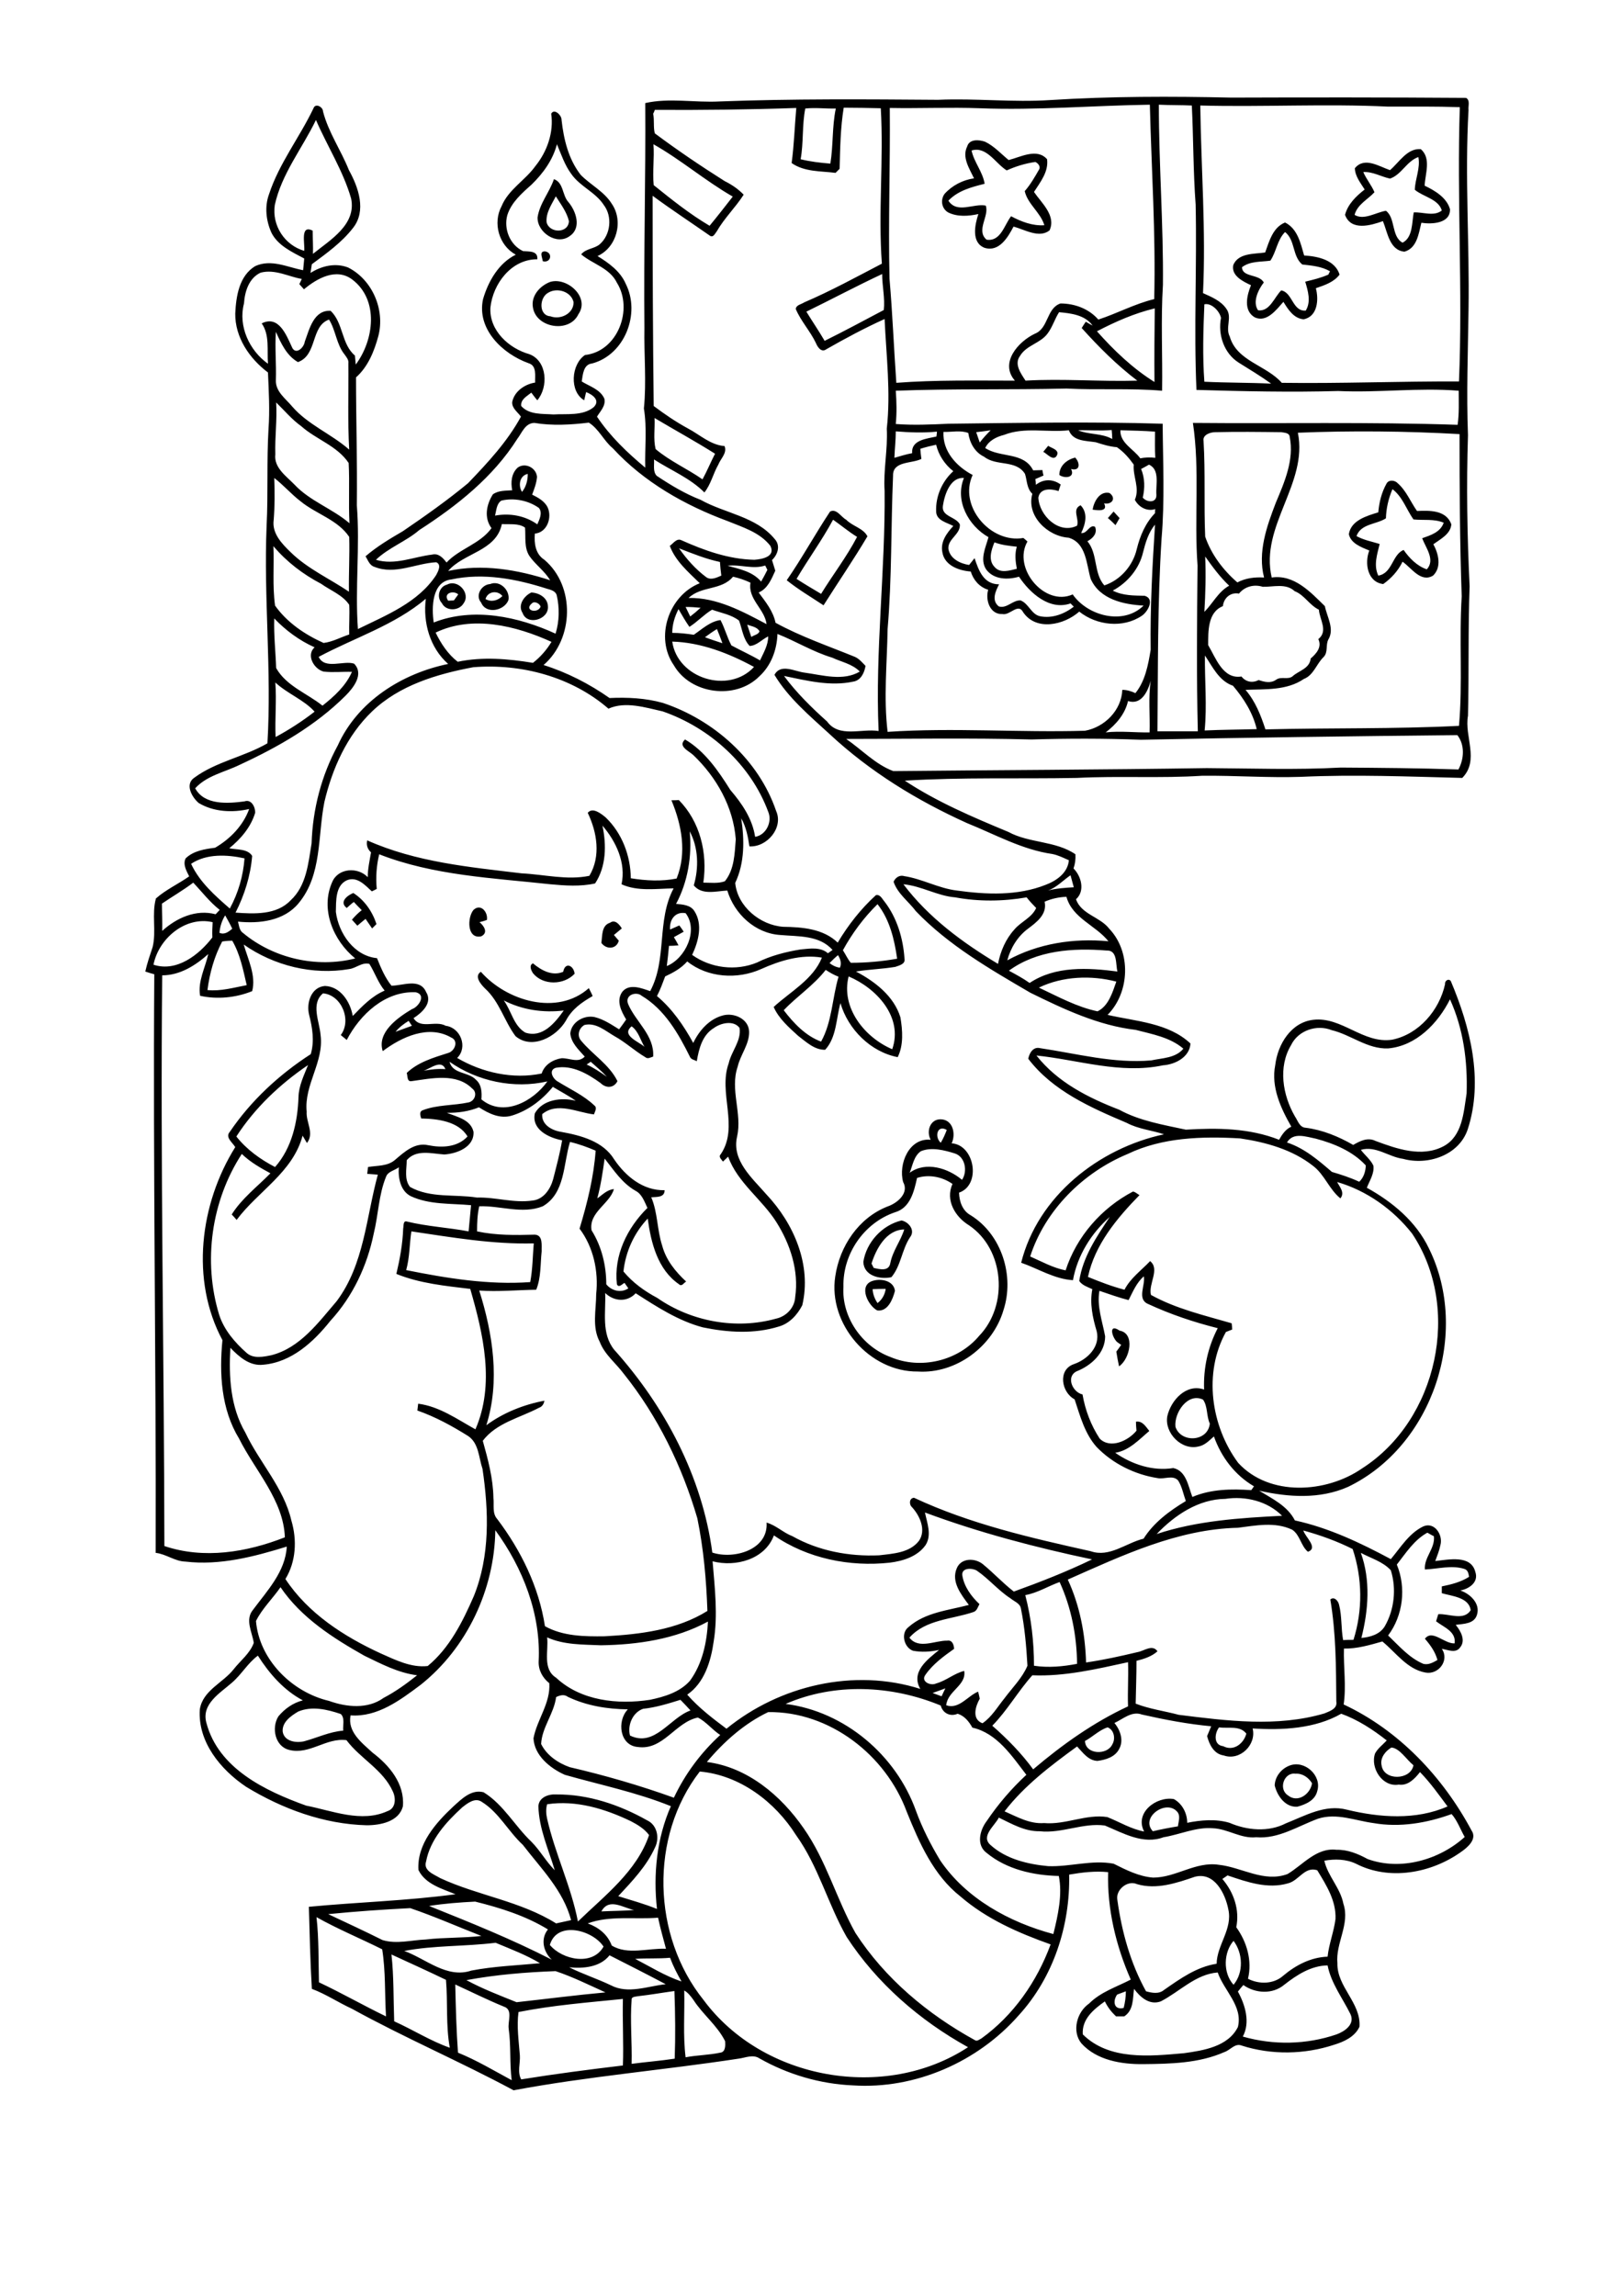 <?xml version="1.0" encoding="utf-8"?>
<!-- Generator: Adobe Illustrator 21.0.2, SVG Export Plug-In . SVG Version: 6.00 Build 0)  -->
<svg version="1.2" baseProfile="tiny" id="Layer_1" xmlns="http://www.w3.org/2000/svg" xmlns:xlink="http://www.w3.org/1999/xlink"
	 x="0px" y="0px" viewBox="0 0 595 842" overflow="scroll" xml:space="preserve">
<path d="M472.4,658.4c3.6,3,8.3-0.4,8.9-4.4c-1.3-2.1-3.5-3.7-6.1-3.5C471,649.9,468.9,656.1,472.4,658.4 M473.1,647.5
	c5.5-2.1,11.9,3.7,10.1,9.4c-0.8,3.4-4.3,4.9-7.3,5.7c-4.4,0.3-7.4-4-8.3-7.8C467.7,651.5,470.1,648.6,473.1,647.5 M409.7,492.1
	c-1.9-1.9-3.1-6.9,1-4.1c5.8,1,3.8,10.4-0.2,13.1c-0.4-1.8-0.7-3.6-1-5.4c0.6-0.8,1.2-1.6,1.8-2.5
	C410.9,493,410.1,492.4,409.7,492.1 M320.1,472.8c0.1,1.9,0.8,3.6,1.8,5.1c1.7-1.3,2.7-3.1,3-5.2
	C323.4,472.7,321.7,472.7,320.1,472.8 M319.7,469.9c3.1-1.2,8.1-0.4,8.6,3.5c-0.8,3.1-2.6,7.7-6.5,7.2
	C318.4,478.8,315,471.8,319.7,469.9 M319.7,463.4c0.2,0.4,0.6,1.2,0.8,1.6c2.2,0.5,5.6,1.4,6.1-1.8c0.9-4.5,3.8-8.1,5.1-12.3
	C325.1,451,321.4,458,319.7,463.4 M316.7,462.8c1.1-7.2,6.9-13.5,14-15.2c2.6,0.5,5.2,3.6,3.1,6.2c-3,4.6-3.3,10.4-6.8,14.6
	C322.9,469.3,316.9,468,316.7,462.8 M336.4,432c-1.1,5-2.5,11-8.1,12.6c-11.4,3.9-19.2,15.3-18.9,27.3c-0.7,11.2,6.9,22,17.3,25.8
	c11.1,4.7,24.8,1.4,32.5-7.8c10.8-11.2,9.3-31.7-3.7-40.5c-5.1-3.1-8.8-9.2-6.1-15.2C345.7,431.6,340.8,430.6,336.4,432
	 M337.8,422.2c-2.6,1.8-3,5.2-4.1,7.9c5.9-4.3,14.1-1.7,19.2,2.6c2.1-3.1,1.2-8.5-2.7-9.7C346.3,421.8,341.7,420.6,337.8,422.2
	 M345.1,419.1c0.9-1.5,1.6-3.1,2.2-4.7C343.8,412.3,342.7,417,345.1,419.1 M341.4,418c-1.7-3.1-0.2-7.6,3.7-7.5
	c4.5,0.1,5.6,5.4,4,8.8c8.5,0.6,10.9,15.3,2.7,18.1c0.1,3.3,1.3,6.7,4.3,8.3c11.4,7.1,16.1,22.3,12,34.8
	c-3.9,13.3-17.4,23.4-31.4,22.5c-17.7,0.2-33-17.4-30.3-34.9c1.6-11,8.5-21.4,19.1-25.6c3.6-1.2,8.1-4.9,5.8-9
	C329.5,427,333.4,417.2,341.4,418 M184.8,366.9c2.8,3.8,3.6,9.3,7.9,11.8c6.3,2.1,10.9-3.6,14.1-8.1
	C199.3,371.5,191.6,370.4,184.8,366.9 M177.9,362.5c-1.5-1.5-4.1-4.5-1.5-6.1c9.4,10.7,28,16.3,39.6,6c0.5,1,1,1.9,1.4,2.9
	c-4,2.3-7.6,4.8-9.8,9c-3.5,6-12.5,10.8-18.5,5.7C185,374.5,183.2,367.3,177.9,362.5 M195.5,353.3c3.1,2.6,7.1,4.8,11.1,3.1
	c0.7-3.7,3.8-2.4,4.2,0.7c-3.9,4.2-11.6,4.4-15.3-0.2C194.8,355.8,194,354,195.5,353.3 M223.8,338.4c1.8-1.3,3.4,0.6,4.3,2.1
	c-1,0.8-1.9,1.6-2.9,2.4c0.6,0.7,1.2,1.4,1.8,2.1c-0.9,3.2-4.6,3.3-6.4,0.8C221,343.1,220.6,339.4,223.8,338.4 M173.7,333.7
	c2.7-2.5,5.4,0.9,4.9,3.7c-0.9,0.3-1.8,0.6-2.7,0.8c1.7,1.4,3.3,3.9,0.6,5.2C171.2,344.5,171.4,336.4,173.7,333.7 M127.2,333
	c-2.9-2.2,0.2-4.6,2.4-5.5c4.1,2.6,7,6.8,8.5,11.4c-0.4,0.4-1.2,1.2-1.6,1.6c-0.8-1.2-1.6-2.3-2.4-3.5c-1,0.8-2,1.6-3,2.5
	c-0.7-0.7-1.3-1.5-2-2.2c1.1-1.3,2.3-2.5,3.6-3.5c-1-1-2-2-2.9-3C128.8,331.5,128,332.3,127.2,333 M195.1,221.3
	c-3.1,2.6,2.2,3.9,3.2,1.2C198,221.3,196,220.3,195.1,221.3 M194.9,217.3c2.9,0.1,6.1,2,6.1,5.2c0.3,4.7-7.6,7.1-9.3,2.3
	C189.8,221.9,192.3,218.5,194.9,217.3 M178.1,219.7c2.1,1.2,4.5,0.6,6.2-1.1C182.6,216.4,178.9,216.8,178.1,219.7 M179.8,214.2
	c3.6-1.5,7.4,2.3,6.7,5.9c-1.5,3.9-8.2,5.3-10,0.9C174.2,218.4,176.6,214.4,179.8,214.2 M164.4,220.3c0.5,0,1.6-0.1,2.1-0.1
	c0.5-0.7,1.1-1.5,1.6-2.2C166.4,216.4,162.4,217.5,164.4,220.3 M164,214.4c4-2.1,8.7,3.2,6.1,6.8c-1.6,2.9-6.5,3.1-8,0
	C160,219,161.1,215.1,164,214.4 M406.4,190c0.7-0.8,1.4-1.6,2.1-2.4c0.7,0.8,1.5,1.6,2.2,2.4c-0.5,0.9-1,1.7-1.5,2.6
	C408.3,191.7,407.4,190.8,406.4,190 M292.2,212.3c2.9,1.9,6,3.7,9,5.5c4.3-7,9.4-13.6,13.2-20.9c-3.1-1.9-5.8-4.2-8.8-6.3
	C301.5,198.2,296.5,205,292.2,212.3 M304.5,187.6c2.4-1.2,4,2,5.9,3c2.3,2.4,6.3,3.1,7.8,6.1c-5.1,8.6-10.8,16.9-16.1,25.3
	c-4.5-3-9.3-5.8-13.5-9.2C294.2,204.7,299,195.9,304.5,187.6 M400.8,186.9c0.5-3,2.6-6.9,6.2-6.1c2.6,1.9,0.9,4.4-2,3.8
	C406.6,187.7,402.7,187.2,400.8,186.9 M508.4,190.1c-3.6,2.3-9.1,1.9-10.8,6.5c2.7,1.5,5.6,2,8.5,2.9c-0.9,3.8-2.3,7.8-0.5,11.6
	c5.2-0.8,5.1-7.8,9.3-9.4c2.1,3,4.9,5.9,8.5,7.1c3.2-3.5-0.4-7.9-1.7-11.4c3.1-1.1,6.7-2.2,7.9-5.7c-3.6-1.5-7.4-0.8-11.1-1.2
	c-2.6-3.7-4-8.3-7.7-11.1C509.3,182.9,508.5,186.5,508.4,190.1 M508.6,177.4c0.8-1.6,3.1-1.3,4.1-0.2c3.2,2.8,4.7,6.8,7.1,10.2
	c4.6-0.2,10.7-0.4,12.6,4.9c-0.3,3.6-4,5.4-6.6,7.3c1.9,3.5,3.1,8.4-0.1,11.5c-4.5,2.7-7.9-2.8-11.2-5.1c-1.6,3.3-4.1,6.1-7.1,8.2
	c-5.8-0.7-6.9-7.7-5.1-12.3c-2.9-1.2-6.8-2.6-7.5-6c0.8-5.1,6.6-6.7,10.8-8C505.9,184.3,506.8,180.6,508.6,177.4 M388.6,174.2
	c0-3.4,2.7-5.6,5.8-6.4c1.8,1.9,2,5.1-1.5,4.2C394.5,175.2,390.6,175.6,388.6,174.2 M382.7,165.7c0.6-0.7,1.2-1.5,1.8-2.2
	c1.3,0.9,4.4,1.5,3.1,3.7C386.3,169.2,384.1,166.4,382.7,165.7 M201.2,107.3c-3.4,1.7-3.7,8.4,0.7,8.7c3.7,1.4,8.6-1,8.5-5.2
	C209.5,106.9,204.4,105.4,201.2,107.3 M201.8,103.4c6.2-1.9,14.7,5.6,10.4,11.8c-3.3,7.1-15.5,5.1-16.7-2.4
	C194.7,108.5,198.1,104.8,201.8,103.4 M199.1,95.8c-0.1-1.3-1.5-3.7,0.9-3.6C202.9,92.7,202.1,96.6,199.1,95.8 M466,95.6
	c-3.5,0.5-7.4,0.1-10.4,2.4c0.1,3.8,6.3,2.4,8,5.6c-2.1,2.7-4.2,7.2-2.1,10.2c4.3,0.6,6-4.9,8.5-7.3c4.2,0.8,4.1,7.8,9,7.4
	c2-3.3,0.8-7.2-0.2-10.6c2.9-0.7,5.8-1.4,8.5-2.6c0.1-0.3,0.4-0.9,0.6-1.2c-3.1-1.8-6.7-2.1-10.2-2.5c-3.7-3.1-2.5-8.9-6.3-11.9
	C468.5,88,468.2,92.4,466,95.6 M464.1,92.6c1.5-4.1,2.8-9.2,7.3-11c4.6,2.3,5.7,7.6,7,12.1c5,0.3,11.3,1.6,13,7
	c-2.1,2.8-5.5,3.9-8.7,5c1.1,4.1,0.7,10.4-4.5,11.4c-3.6-0.3-5.7-3.6-7.4-6.4c-2.6,2.9-6.1,7.7-10.5,5.7c-4.3-2.5-2.9-8.1-1.4-11.8
	c-3-1.4-7.3-3.5-6.5-7.4C454.3,92.7,460.1,93.2,464.1,92.6 M200.5,81.5c1,4.1,8,4.2,8.2-0.4c-0.8-3.4-3-6.2-4.8-9.1
	C202.4,74.9,200.2,78,200.5,81.5 M203.2,65.7c3.6,1.3,3,5.9,5.3,8.4c2.8,3.3,4.9,9.4,0.6,12.4c-4.8,3.7-12.1-1.3-11.9-6.8
	C198,74.5,201.6,70.5,203.2,65.7 M509.9,65.5c-3.3-0.7-6.3-2.6-9.8-2.4c1.1,2.6,3,4.8,4.1,7.4c-2.5,2.7-6.3,4.5-7.3,8.3
	c3.4,2.1,7.8-0.9,11.5-1.5c3.6,2.7,1.9,9.4,6.1,11.7c3.8-1.9,3.4-7.4,4.1-11.1c3.4-0.2,7.4,1.6,10.3-0.7c-1.2-4.2-6.8-5-9.9-7.6
	c0.1-4,2.1-7.9,1.3-12C516,59.1,514.1,64.1,509.9,65.5 M509.9,62.4c3.4-2.9,6.3-8.1,11.3-7.7c3.9,3.4,1.6,9,1.4,13.4
	c3.8,1.8,8.1,4.4,9.3,8.6c0.2,5.3-6.7,5.6-10.5,5c-1,4-1.6,9.3-6.2,10.6c-5.5-0.5-6.2-7.1-7.9-11.2c-4.5,1.6-11.7,3.7-13.9-2.3
	c1-3.9,4.1-6.9,7.2-9.3c-1.5-2.4-3.5-4.8-3.6-7.8C500.5,57.4,505.8,61,509.9,62.4 M356.4,55.2c0.9,4.3,4.1,7.8,4.8,12.2
	c-4.8,1.2-9.8,2.5-13.3,6.2c3.2,4.9,9.3,0.9,13.7,1.8c1.4,3.8-3.7,9.1,0.3,12.5c5.2,0.8,6.5-5.4,9-8.6c3.7,2,7.9,3.6,12.2,3.3
	c-1.4-4.7-6.1-7.7-7.2-12.5c2.1-2.4,3.7-5.2,5.3-8c0.6-1.1-0.5-2.3-1.4-2.7c-3.6,0.5-7.2,1.6-10.5,3.1
	C365.2,60,361.9,53.5,356.4,55.2 M354.8,53.7c0.8-2.8,4.4-2.5,6.6-1.7c3.3,1.6,5.8,4.4,8.6,6.7c4.4-1.1,10.4-4.5,14.1-0.3
	c0.6,4.6-2.5,8.4-4.8,12c2.8,4.1,8.2,8.7,5.7,14.1c-3.8,3-9.1-0.3-13.2-1.4c-2.1,4-5.3,9.4-10.6,7.8c-5-1.9-3.6-8.5-2.3-12.4
	c-3.6,0.8-7.7,1.1-11.1-0.6c-2.4-1.4-2.9-4.6-1.3-6.8c2.8-3.1,6.7-5.1,10.8-5.7C355.6,61.8,352.8,57.7,354.8,53.7 M190.2,737.9
	c-0.7,5.3,0.1,10.6,0.5,15.9c0.2,2.9-1,6.2,0.5,8.8c12.4-2,24.8-3.6,37.3-5.1c0.3-8.1-0.2-16.3,0-24.4
	C215.7,734.4,202.8,735.4,190.2,737.9 M409.8,731.5c-1.7,2.4-1.2,5.8,2.4,4.9c0.5-2,0.8-4,0.8-6.1
	C412,730.7,410.9,731.1,409.8,731.5 M251,730c0.2,8.2-0.5,16.4,0.5,24.5c4.2-0.8,8.5-0.8,12.7-1.7c2-0.2,1.9-2.7,1.8-4.2
	c-2.9-5.8-8.2-9.8-11.6-15.1C253.4,732.1,252.4,730.8,251,730 M234,732.1c-0.8,0.2-2.4,0.1-2.3,1.3c-0.6,7.8,0.2,15.7,0,23.5
	c5.3-0.7,10.6-1.1,15.8-1.9c0.3-8.2,0.2-16.5-0.1-24.8C243,730.8,238.5,731.6,234,732.1 M167,727.8c0.2,8.4,0.4,16.7,1,25
	c6.9,2.8,13.2,6.6,19.7,10.1c-0.8-6.3-0.2-12.6-1.1-18.9c-0.4-2.7,1.7-7-1.8-8.1C178.7,733.4,172.9,730.5,167,727.8 M425.8,734
	c-4.1,1.5-7.5-1.5-9.8-4.6c-0.5,3.6-0.1,7.8-3.6,10.1c-1,0-2,0-3,0c-1.7-1.6-3.1-3.4-4.1-5.5c-4.1,2.9-8.5,6.5-8.1,12.1
	c9.7,9.6,24.6,8,37.1,6.9c7.2-1,16.2-2.4,19.8-9.6c1.9-7.7-5.1-13.3-7.4-20C438.6,724,432.8,730.4,425.8,734 M171.1,726.2
	c5.9,3.2,12.2,5.6,18.4,8.1c10.9-1.2,21.7-2.6,32.6-3.6c-6-2.7-12-5.7-18.3-7.8C192.9,723.3,181.9,724.2,171.1,726.2 M471.1,727.9
	c-4.3,3.6-10.6,3.2-15,0.1c-0.7,0.8-1.4,1.6-2,2.4c2.7,4.9,4.6,11.3,1.8,16.5c11.2,3.2,23.3,3,34.4-0.8c3-1.1,6.8-3.7,5.1-7.4
	c-2.9-5.9-7.1-11.3-8.4-17.9C480.9,720.9,475.7,724.3,471.1,727.9 M233,718.4c5.6,2.9,11,6.3,17,8.3c-1.6-2.8-3.1-5.7-4.2-8.7
	C241.5,718.4,237.2,718.1,233,718.4 M223.6,717.1c-3.5,4.4-9.6,4.9-14.8,4.4c5,2.5,10.3,4.2,15.3,6.6c6.3,3.3,13.5,0.3,20.1-0.4
	C237.4,724.1,230.5,720.6,223.6,717.1 M143.6,716.8c0.9,8.1,0.7,16.3,1,24.5c6.9,3.1,13.3,7.2,20.4,9.7c-1.5-8.2-0.7-16.6-1.4-24.9
	C157,722.9,150.3,719.9,143.6,716.8 M148.3,715.5c8,2.9,15.6,10.2,24.6,7.2c8.3-1.6,16.8-1.9,25.2-2.7c-5.2-3.1-10.8-5.2-16.3-7.5
	C170.6,713.9,159.3,713.4,148.3,715.5 M452.5,727.9c3.8-4.5,3.4-11.7,0-16.1C448.9,715.9,448.5,723.5,452.5,727.9 M201.7,713.3
	c4.6,5.5,15.7,7.8,19.7,0.6C217.4,707.8,204.3,704.3,201.7,713.3 M215.6,705.4c4.1,1.5,7.3,4.1,8.8,8.1c5.8,3.6,13.4,0.9,19.9,1.2
	c-1-3.8-2.1-7.6-2.9-11.4C232.9,704,223.7,702.4,215.6,705.4 M116.1,703.1c0.9,7.9,0.7,15.9,0.9,23.9c8.3,3.9,16.3,8.5,24.6,12.5
	c-0.5-8.2-0.1-16.4-1.4-24.6C132.2,710.9,123.9,707.5,116.1,703.1 M120.4,702c6.6,3.1,13.3,6.2,19.9,9.5c5.2,1.6,10.6,0,15.9-0.2
	c6.8-0.8,13.6-0.5,20.4-1.3c-8.7-3.4-17.3-7.2-26.1-10.2C140.5,700.3,130.5,701,120.4,702 M220.6,701c4-0.2,8-0.2,12-0.5
	C228.4,699.6,223.4,695.9,220.6,701 M157.4,699c15.2,6.1,30.4,12.2,45,19.7c-3.1-2.9-4.2-7.6-1.4-11.1c-8.2-5-17.4-7.9-26.7-10.2
	C168.6,697.7,163,698.1,157.4,699 M417.1,691c-3.6-1.6-8,2.2-7.2,5.9c1.6,11.6,4.8,23.1,10.5,33.4c2.2,0.6,4.7,1.1,6.6-0.5
	c5.9-4.1,12-8.5,19.3-9.6c0.1-6.9,5.9-12.7,4.3-19.9c-1.1-5.8-5.1-13.9-12.3-12C431.6,690.6,424.2,693.1,417.1,691 M472.5,690.7
	c-7.5,2.2-15.1-0.5-22.2-2.9c-0.5,0.3-1.4,1-1.9,1.3c4.2,4.9,6.4,11.3,5.1,17.7c3.9,5.4,5.9,12.3,4.3,18.9c4.1,2.1,9.4,2,12.9-1.1
	c4.6-3.9,10.2-6.8,16.3-7c0.5-4.7,2.3-9.1,2.9-13.8c0.3-6.7-3.4-12.5-6.7-17.9C478.6,684.4,476.5,689.7,472.5,690.7 M503.8,668.6
	c-6.7-0.9-13.5-3.8-20.3-1.6c-7.4,2.7-14.5,7.5-22.7,6.8c-5.6,0.6-10.4-3.1-15.9-3.3c-6.2-0.5-12,2.3-18.1,3.3
	c-7.4,2.8-14.8-1.5-21.5-4.3c-8-1.1-15.8,3-23.9,2.1c-5.5,0.1-10.2-2.7-15-5c-1.5,3-6.7,6.8-3.1,10c5.7,5.2,13.7,7.1,21.2,7.8
	c8,0.3,16-2.4,24-0.9c4.6,2.3,9.3,4.7,14.5,5.1c8.4,0,15.6-6,24.1-4.7c8.4,0.9,16.5,6.6,25.2,3.4c5.7-3.4,10.6-9.8,18-8.9
	c4.1-0.1,7.9,1.5,11.4,3.4c12.1,4.4,26.3,0.3,35.6-8.1c-1.6-2.8-2.7-6-4.8-8.4C523.4,668.6,513.5,670.3,503.8,668.6 M422.9,671.6
	c3-0.7,6.1-1.3,9.2-1.8c0.2-1.8,1.1-4-0.4-5.5C427.6,659.9,418.2,666.6,422.9,671.6 M200.7,661.7c-0.5,1.7-0.4,3.6,0,5.3
	c2.9,12.8,8.8,24.8,11.3,37.7c9.8-9.5,21.6-18.4,26.1-31.7c-1.7-2.3-4.2-3.8-6.7-5.1C222,663.4,211.4,660.1,200.7,661.7
	 M169.5,662.9c-5.9,5.4-11.7,11.8-13.2,19.8c-1.1,3.4,2.9,4.7,5.2,6.1c13.8,6.4,29.4,8.4,42.5,16.6c1.8-0.4,3.7-0.8,5.5-1.2
	c-2.9-10.9-11-18.9-17.7-27.6c-5.4-5-8.8-11.9-15.1-15.8C174.2,659.1,171.4,661.4,169.5,662.9 M258.1,733.5
	c21.7,29.3,66.5,37.3,97,17.3c-17.7-9.8-33.4-23.4-44.5-40.4c-6.9-12.1-10.4-26-18.6-37.4c-7.7-12.2-20.6-22-35.3-23.3
	C238.2,673.6,239.2,710,258.1,733.5 M510.4,640.9c-2.2,1.3-4.2,3.8-3.6,6.5c0.8,5.8,10.7,5.5,11.7,0
	C515.9,645.3,513.4,641.1,510.4,640.9 M447.2,633.5c-1.7,2.2-2.1,6.5,1.5,6.9c3.8,2,7.5-0.9,8.5-4.6
	C454.8,632.7,450.5,634,447.2,633.5 M398,638.5c0.2,5,8.1,5.3,10,1.3c1.3-2.1,0.7-5.4-1.7-6.3C403.2,634.5,400.8,637,398,638.5
	 M408.8,631.9c2.2,2.6,3.5,6.5,1.7,9.6c-1.5,2.9-4.9,3.9-7.9,4.3c-3.4-0.1-5.4-3.1-7.5-5.3c-9.6,7-19.3,14.3-26.6,23.8
	c4.6,2,9.2,4.7,14.5,4.3c7.9,0.7,15.4-3.4,23.2-2.2c4.5,1.8,8.7,4.4,13.5,5.3c-3.6-6.9,4.5-13,10.9-11.9c3.1,1.7,4.9,5.2,4.9,8.7
	c5-1,10.5-1.5,15.5,0c6.5,2.8,14.3,3.5,20.7,0.2c7.1-2.8,14.4-7.1,22.4-5c12,2.9,25.3,3.9,36.9-1.2c-3.2-4.3-6.3-8.7-10.1-12.6
	c-1.9,2.4-4.4,5.1-7.8,4.6c-6,1-10.5-6.1-8.7-11.4c1-1.9,2.8-3.2,4.3-4.8c-5.1-4-10.6-7.6-16.7-9.8c-9.6,5.5-21.6,6.1-32.5,5.4
	c1.5,6-4.7,12-10.6,9.9c-3.6-0.5-5.3-4-6.1-7.1c0.5-1.2,1-2.4,1.5-3.6c-8.6-0.8-17-2.4-25.4-4.3
	C415.1,627.4,411.9,630.5,408.8,631.9 M259.3,646.2c14.9,1.9,27.2,12.3,35.5,24.3c8.3,11.8,12,25.9,19,38.4
	c10.8,16.7,26.5,29.8,43.8,39.3c0.8,0.6,1.7-0.3,2.4-0.6c11.8-8.5,20.4-20.9,25.4-34.5c-11.8-4.2-23.5-9.3-33.1-17.6
	c-9.9-7.8-15.1-19.7-19.7-31.1c-7.7-20.8-28.3-36.8-50.8-36.5C273,632.1,265.5,638.8,259.3,646.2 M109.4,627.7
	c-2.7,1.6-6,3.9-5.7,7.4c0.6,3.6,5,4.2,7.9,3.5c4.8-1.3,9.3-3.5,14.3-3.9c-0.2-2,0.7-4.6-0.9-6.1C120,626.9,114.4,625.6,109.4,627.7
	 M235.9,626.7c-3.8,1.3-5.8,6-4.8,9.8c9.1,4.4,14.6-6.5,22.2-9.2c-1.2-1.3-2.4-2.6-3.7-3.9C245.1,624.8,240.6,626.2,235.9,626.7
	 M204,622.4c-0.8,6.1-5.2,11.1-5.5,17.2c2,4.1,6.2,7,10.5,8.5c12.9,3,25.7,6.7,38.2,11.2c4.1-8.7,9.9-16.5,17-23
	c-2.9-1.9-5.2-4.9-8.2-6.4c-8.3,1.7-12.7,12.1-22,10.8c-6.7-0.5-7.8-9.5-3.7-13.8c-7.5-0.1-15.1-1.3-22-4.6
	C207,621.3,205.4,621.7,204,622.4 M342.1,620.9c1.1,0.4,2.2,0.8,3.3,1.2c0.5-1,0.9-2,1.4-2.9C345.2,619.8,343.7,620.3,342.1,620.9
	 M288.2,624.9c21.7,2.8,40.5,18.8,47.8,39.2c2.3,6.3,5.4,12.4,8.9,18.2c9.5,14,25.4,22.7,41.5,27c1.7-6.9,3.4-14.5,2-21.3
	c-9.3-0.2-19.1-2.4-26.4-8.4c-4-2.9-2.6-8.4,0-11.8c4.2-6.2,9-11.8,14.5-16.9c-5.3-6.9-10.8-15.3-19.8-17.3
	c-1.3-2.3-2.9-4.3-5.4-5.1c-2.7,1.2-5.5-0.2-6.2-3C327,618,306.1,617.1,288.2,624.9 M378.7,614.4c-5.2,5.8-9.2,12.9-14.7,18.5
	c5.5,4.8,10.7,10.1,15,16c10.6-9,22.1-17.2,34.8-23.1c-0.2-5.4,0.2-10.8,0-16.2C402.3,612.1,390.6,614.9,378.7,614.4 M85.1,617.1
	c-4.3,3.8-11.3,7.8-9.4,14.7c4.4,16.8,21.6,25,36.6,30.4c9.7,1.9,20.3,6.4,29.9,2c3-1,3.1-4.7,1.9-7.2c-3.6-8-11.9-12-17-18.8
	c-7.4-1-13.5,5.4-20.9,3.6c-5.3-1.2-6.7-8.1-4.1-12.3c2.3-2.8,5.4-5,9-5.9c-7-3.7-12.3-9.8-16.5-16.4
	C90.9,609.9,88.6,614.1,85.1,617.1 M220.4,603.4c-6.6-0.3-13.5-0.1-19.7-2.9c0.6,4.9-1.8,11.6,3.3,14.8c9.1,8.5,22.6,9.9,34.4,8.1
	c5.3-1.1,11-2.8,14.7-7c4.6-6.3,6.2-14.1,6.6-21.7C247.7,601.2,233.9,603.2,220.4,603.4 M93.9,594.5c1.2,14.2,13.2,26.1,26.8,29.3
	c6.4,2.3,14.2,3.1,20-1.1c4.4-2.3,8.4-5.2,12.3-8.3c-7-0.9-13.2-4.2-19.4-7.2c-11.5-6.5-23.1-13.9-30.7-25.1
	C100,586.3,96.1,590,93.9,594.5 M376.1,585c2.2,8.4,3.2,17.2,3.2,25.9c5.3,0.8,10.6,0.3,15.8-0.7c-0.1-10.3-2.1-20.6-6.4-30
	C384.5,581.7,380.6,584.2,376.1,585 M353,577.7c0.6,4.1,3.3,7.8,6.3,10.6c-0.6,1-0.9,2.5-2.2,2.9c-7.9,2.7-17.6,2.7-23.5,9.4
	c3.4,4.4,9.4,1,13.9,1.1c1.9-0.3,2.4,1.6,2.5,3c-3.8,2.7-7.8,5.6-10.5,9.5c-1.9,2.5,1.9,4.2,3.9,3.2c3.7-1,6.6-3.7,10.3-4.6
	c0.9,5.3-6.1,7.3-6.6,12.6c4.7,1.6,7.8-3.4,11.7-5c0.2,0.7,0.5,2,0.6,2.6c-1.6,2.8-3,7.5,1,9c3.4-2.3,5.5-6,8.1-9.2
	c2.9-3.9,6.5-7.4,8.4-11.9c-0.4-7-1-14.1-2.4-21c-0.3-1.9-2.5-2.6-3.8-3.7c-4.5-2.9-8-7.2-12.4-10.2
	C356.6,575,352.7,574.9,353,577.7 M499.2,569.5c3.6,10,2.8,21,0.2,31.2c3.3-0.3,6.8-1.3,8.6-4.3c3.5-6.1,4.3-13.8,2.2-20.5
	C507.3,572.7,502.9,571.5,499.2,569.5 M523.6,562.1c-4.9,2.7-7.9,7.5-11.2,11.7c3.5,8.5,2.3,18.7-3.2,26c4,3.8,7.7,8.2,12.9,10.4
	c1.9,0.5,3.6-0.5,5.2-1.4c-0.8-3-2.6-5.5-4.6-7.8c2.7-3.6,7.1,1.9,10.9,1.7c0.6-4.4-4-5.9-6.8-8.1c0.2-0.7,0.6-2,0.8-2.6
	c3.8-0.3,9.4,2.6,11.9-1.5c-0.7-4.7-6.8-5.1-10.6-6.2c0-0.8,0-1.6,0-2.5c3.5-0.7,7-1.6,10-3.5c-0.2-1.2-0.4-2.5-1.7-2.9
	c-4.7-1.5-9.7,0-14.5,0.2c-0.4-4.4,3.8-7.7,3.3-12.2C525.1,563,524.4,562.5,523.6,562.1 M454.1,560.3c-22.1,0.5-42.5,10.2-62.4,19
	c4.4,9.5,6.4,20,6.7,30.4c6.3-0.9,12.6-2.3,18.9-3.8c2.4-0.4,5.4-3,7.3-0.3c-2.1,1.9-4.9,2.8-7.7,3.5c0,5.2-0.2,10.5-0.3,15.7
	c5.1,2,10.6,2.7,15.8,4.1c17.6,2.2,36,4.6,53.4-0.5c1.9-0.8,4.9-1.7,4.4-4.4c-0.1-12.5-0.1-25-2.2-37.4c1.4-1.2,2.9,0.5,3.2,1.9
	c1.1,4.2,0.7,8.7,1.5,13c1.2-0.1,2.5-0.1,3.8-0.1c3.4-10.8,3.3-22.5-0.3-33.3c-5.8-2.9-11.9-5.1-18.1-6.8c0.7,2.4,5.6,6.4,1.7,7.8
	c-2.6-2.1-2.9-6.2-5.8-8.1C467.6,558,460.6,559.5,454.1,560.3 M339.3,554.7c0.8,3.9,2.6,8.3,0.2,12c-3,4.2-8.3,5.8-13.1,6.4
	c-14.7,1.6-30.2-1.5-42.5-10c-3.3,8.8-14,11.7-22.5,9.5c0.8,9.8,2,19.7,0.4,29.4c-1,7.2-3.4,15.2-9.7,19.5
	c4.2,4.8,9.3,8.7,14.4,12.5c19.5-15.9,46.8-22.3,71.1-14.6c-3.6-6.2,2.6-10.8,6.9-14.3c-3.2,0.7-6.4,0.9-9.6,0.3
	c-3.3-1.2-4.6-6.5-1.6-8.7c6.1-5.4,14.6-6.1,22.1-8.1c-2.8-3.8-6.6-8.5-4.4-13.5c1.6-3.8,6.7-3.8,9.6-1.4c3.9,3.2,7.3,6.9,11.3,10
	c9.7-3.5,19.4-7.3,28.7-11.8C379.8,567.5,359.2,562.1,339.3,554.7 M449.5,549.7c-9.9,0.1-18.6,6-25.2,12.9c14.8-4.9,30.5-5.9,46-6.7
	C464.9,550.5,456.9,548.6,449.5,549.7 M431.2,523.3c2,6,11.9,5.5,12.6-1.2c-1.3-2.8-0.7-6.3-2.5-8.8
	C435.7,510.6,430.6,518.2,431.2,523.3 M414,476.8c-3.6-0.9-7.1-2.2-10.7-3.4c-1,5.7,1.1,11.2,2.1,16.7c0,6.1-5.1,10.7-10.4,12.8
	c-4.1,1.9-1.6,7.7,2.1,8.5c1,5.8,3.1,11.3,6.3,16.2c3.9,3.9,10.5,0.8,13.5-2.9c-0.1-1.1-0.2-2.2-0.2-3.3c2.4-0.4,3.6,1.8,4.9,3.4
	c-3.8,3.2-7.4,7.2-12.5,8c6.2,4.3,13.8,6.8,21.3,5.6c4.8,1,5.5,6.8,7,10.6c6.8-2.9,14.4-3,21.6-2.5c0.3-0.4,0.8-1.1,1-1.4
	c-7-4.1-12-10.7-14.7-18.3c-1.7,1.5-3.4,3.3-5.7,3.7c-6.2,1.5-12.5-5-11.4-11.1c1.3-5.8,6.9-12.1,13.5-9.8c-0.3-7.8,1.4-15.6,5-22.5
	c-8.8-2.2-17.4-5.1-25.6-8.9c-4.1-1.8-0.9-6.8-1.5-10.1C416.9,470.4,415.6,473.7,414,476.8 M150.9,451.6c-0.7,4.7-0.6,9.5-1.9,14.2
	c14.9,3,30.2,5.5,45.5,4.4c0.9-4.7,0.9-9.5,1.3-14.2C180.8,456.4,165.8,453.8,150.9,451.6 M141.6,431.6c-2.7,6.6-2.8,13.9-4.5,20.8
	c-2.4,11.8-7.7,23.1-15.9,32c-6.2,7.8-14.3,15.2-24.6,16.1c-5,0.6-8.9-2.9-12.1-6.2c-0.6,10.6,0,21.7,5.5,31.1
	c5.2,11,14.1,20.2,16.9,32.3c2.1,7.1,1.7,15-2.2,21.4c8.3,12.6,21.5,21.1,35,27.3c5.4,2.4,11.2,5.3,17.2,4.6
	c8-6.6,12.8-16.2,16.9-25.6c6-14.8,5.5-31.2,3.2-46.7c-1.4-4.1-1.3-9.3-5.2-12c-5.9-3.7-12.1-7.1-18.7-9.4c0.1-0.6,0.2-1.9,0.3-2.5
	c7.8,1,14.3,5.7,21,9.4c7.2-16.5,2.9-34.9-1.9-51.5c-9.1-1.1-18.5-2-27.1-5.5c1.3-5.5,2.3-11,2.5-16.6c0.2-0.9-0.1-3.1,1.4-2.6
	c7.4,1.8,15.1,2.2,22.6,3.6c0.3-3.2,0.6-6.4,0.9-9.6c-7.4-0.7-15.2-0.1-22.1-3.3c-3.8-1.9-4.7-6.7-4.4-10.6
	C144.7,429.3,142.3,429.6,141.6,431.6 M219.1,439.5c1.9-1.3,3.6-3.2,6.1-3.4c-1.5,5.4-9.3,8.5-8.2,15.1c3.7,5.9,5.4,12.9,5.4,19.8
	c1.9,2.4,5.4,3.3,8.1,1.5c-0.5-0.7-0.9-1.3-1.4-2c-0.9,0.4-2.1,2-2.8,0.5c-1.2-10.6,3.8-20.7,11.2-28c-1.1-2.3-2-5.1-4.4-6.3
	c-4.9-2.8-7.9-7.5-11.3-11.8C221.1,429.9,220.4,434.7,219.1,439.5 M209.1,418.8c-2.5,8-1.7,18.8-10,23.6c-7.5,3-15.6-0.3-23.3,0
	c-0.7,3-0.8,6.1-0.8,9.2c7,1.5,14.1,1.4,21.2,1.2c3.1,0.2,2.4,4,2.5,6.1c-0.5,4.7-0.2,9.7-2,14.1c-7,0.1-14,0.8-20.9,0.3
	c5,15.8,7.7,33.3,2.6,49.4c6.2-4.6,13.8-7.6,21.3-9c-0.2,1.2-0.8,2.2-2,2.6c-7,3.7-15.6,5.5-20.6,12.1c1.9,6.8,3.8,13.8,3.9,21
	c0.3,2.6-0.5,5.6,1.4,7.7c8.7,11.5,15.3,24.9,17.5,39.3c6.6,3.7,14.5,3.8,21.9,3.7c12.9-0.7,26.5-2.3,37.7-9.3
	c-0.4-11.4-1.4-22.8-3.7-34c-5.6-19.1-14.5-37.4-27-53c-2.9-3.9-7-7-8.8-11.7c-2.9-5.4-1.3-11.7-1.3-17.5c0.9-8.4-1-17.2-6.1-24
	c2.8-9.3,5.2-18.8,5.9-28.6C215.7,420.8,212.5,419.6,209.1,418.8 M413.7,423.2c-16.4,6.8-30.3,20.6-35.8,37.6
	c4.3,1.9,8.4,4.2,13,5.1c4-12.4,13.2-22.9,24.7-28.9c0.9,0.1,1.6,0.9,2.4,1.3c-8.3,8.5-16.4,18.2-18.9,30c4.4,1.8,8.8,3.5,13.4,4.7
	c2.2-4.3,6.2-7.1,9.4-10.5c3.7,3-0.7,8.3,0.3,12.4c9.2,5.1,19.6,7.5,29.6,10.4c0.1,0.6,0.2,1.7,0.2,2.3c-0.8,0.3-1.5,0.6-2.3,0.9
	c-8.3,15-5.5,34.5,4.5,48c11.5,12.5,32.4,11.1,45.5,2c27.6-17.7,36.6-58.8,18.3-86.1c-6.9-8.8-16.7-15.8-27.5-18.9
	c1,1.9,2.9,3.9,1.2,6c-4.1-3.3-5.8-8.7-10-11.9c-7.6-6-17.3-8.7-26.8-10.1C441,416.7,426.4,417.1,413.7,423.2 M472.1,419
	c6.4,2.1,11.5,6.5,16.5,10.8c3.4,1,6.8,2.1,10,3.6c1.6-1.4,2.4-3.9,2.4-6c-4.8-5.2-11.6-8-18.3-9.8
	C479.1,416.9,474.4,415.1,472.1,419 M187.9,409.1c-4.4,1.4-8.6-0.7-12.2-3c-3.7,1.5-7.8,2.1-11.8,2c3.7,1.5,8.8,2.5,9.8,7
	c0.3,5.6-6.1,8-10.7,8.3c-4.7-0.3-10.3-2-13.8,2.1c0,3.2-1,7,1.2,9.8c7.5,4.2,16.4,2.6,24.6,3.9c6.8-0.2,13.5,2.1,20.3,1.1
	c4.1-0.4,6.6-4.2,7.6-7.8c1.2-4.7,2.5-9.5,3.3-14.3c-4.8-0.9-11.3-3.9-10-9.9c2.9-5.1,9.8-5.9,15-4.6c-2.7-1.9-5.6-3.4-8.4-5.1
	C198.8,403.5,193.7,407.3,187.9,409.1 M86.7,416.8c3.8,4.8,8.8,8.4,14.2,11.2c6.2-7,8.3-16.6,8.6-25.7c0.1-4.1,2-7.9,3.5-11.7
	C102.7,397.6,93.5,406.3,86.7,416.8 M155.4,392.7c2.6-0.5,5.3-0.8,8-0.6C161.9,388.4,157.9,391.9,155.4,392.7 M215.2,390.4
	c2.6,1.2,5,2.8,7.4,4.5c-1.8-2-3.9-3.7-5.9-5.5C216.3,389.7,215.5,390.2,215.2,390.4 M164.9,389.4c1.2,4.6,6.9,3.6,9.7,6.6
	c2.1,1.8,2.2,4.7,2,7.2c8.1,6.7,19,0.7,24.2-6.6C188.5,399.4,175.2,396.6,164.9,389.4 M236.4,383.9c-1.5-2.5-2.2-5.7-4.7-7.5
	C227.7,379.7,234.3,382,236.4,383.9 M145.1,378.4c2-0.7,4-1.5,6-2.2c-0.4-0.6-0.8-1.2-1.2-1.8C148.1,375.5,146.4,376.8,145.1,378.4
	 M509.2,384.5c-7.6,0.3-13.6-5-20.7-6.7c-5.5-2.2-12.3,0.1-14.9,5.5c-4.8,8-3.1,18.3,1.4,26.1c1.1,1.6,1.7,4.1,4,4.2
	c6.2,0.8,12,3.2,17.4,6.3c2.4-1.4,5.3-2.9,8.1-1.5c7.8,2.9,17,6.2,25,2c7-3.7,7.4-12.5,8.5-19.4c0.4-11.8-1.2-23.7-6.1-34.5
	C527.5,375.3,519.5,383.6,509.2,384.5 M230.4,368.2c2.8,6.6,9.7,11.5,9.2,19.3c-1,0.3-2,1-2.9,0.2c-3.9-2.3-7.3-5.5-11.3-7.7
	c-3.3-1.9-6.8-5.1-11-4.1c-2,1.1-2.9,3.9-1.2,5.8c4.2,5.1,10.3,8.7,13.3,14.8c-1.3,2.6-4.2,2.7-6.2,0.7c-4.7-3.4-10.4-6.7-16.4-5.6
	c-2.9,0.9-1,4.2,0.8,5.1c4.5,2.8,9.4,5,13.3,8.7c1.2,0.9,0.2,2.2-0.1,3.3c-6.2-0.7-13.4-4.7-19-0.1c-0.3,3.9,3.6,6,6.9,6.5
	c7.2,1.3,15.4,3.4,19.5,10.1c4.2,6.2,10.6,11.5,18.5,11.3c0,2.8-3,2.4-4.9,2.6c2.4,5.6,2.1,11.9,4,17.7c1.4,5.3,4.9,9.6,8.8,13.2
	c-0.8,0.4-1.6,2-2.6,1c-7.9-5.4-10.3-15.3-11.5-24.1c-5,5.3-8.1,12.1-8.9,19.4c3.4,4.1,7.7,7.2,12.4,9.7
	c12.5,8.7,28.9,11.7,43.6,7.6c3.7-0.8,6.8-4,7-7.9c1.4-9.7-1.8-19.4-6.9-27.5c-5.3-8.4-14.2-14.4-17.7-24c-0.6,0.6-1.3,1.2-1.9,1.8
	c-0.5-0.8-1.8-1.7-0.8-2.7c6.8-10.1-1-22.5,2.9-33.3c1-4.5,4.7-8.3,4-13c-2.1-2.9-6.8-1.9-9.4,0c-4.3,2.6-5.5,7.6-6.3,12.2
	c-0.8-0.5-2.1-0.6-2.5-1.6c-4.2-8.5-9.3-17.4-17.7-22.4C233.5,363.5,229.1,364.8,230.4,368.2 M127.2,381.4c-0.7-0.6-1.5-1.2-2.2-1.8
	c4.1-5.4,0.3-14.7-6.5-15.3c-4.6,3.8-1.3,10.3-0.9,15.3c1.3,9.9-6.1,18.2-5.1,28.1c-0.3,3.9,2.9,7.9,0.1,11.5
	c-0.4-0.7-1.2-2-1.6-2.7c-3.6,13.5-16.4,20.4-24.2,30.9c-0.6-0.7-1.2-1.4-1.8-2c3.7-5.9,9.4-10.2,14.2-15.1c-3.7-2-7.4-4.1-10.5-7.1
	c-11.2,17.2-14.3,39.4-8.3,59c1.8,5.6,5.8,10.2,10.1,14c2.5,2.2,6.2,1.4,9.1,0.8c10.5-2.7,17.2-12,23.9-19.8
	c10.1-13.5,10.8-30.7,15.1-46.4c-1.3-0.1-2.6-0.2-3.9-0.3c0.1-0.6,0.2-1.9,0.3-2.5c3.4-0.6,7.2-0.2,10-2.7c3.4-2.9,7.2-6.4,12.1-5.3
	c5,1,10.7,0.8,14.4-3.2c-3.3-5.6-11.1-6.5-17-6.6c-0.3-1-0.8-2.5,0.5-3c5.4-2.1,11.3-1.7,16.9-2.9c2.3-0.5,3.4-3.6,1.3-5.1
	c-5.8-5.8-14.9-3.7-22.2-2.7c-1.8,0.3-1.4-1.9-1.8-3c4.2-4,9.8-5.6,15.1-7.3c2.5-0.6,4.1-4.5,1.2-5.7c-8.3-4.8-18.2-0.2-25.1,5
	c-2.2-6.9,5.5-12.3,10.7-15.4c2.5-0.8,5.4-5.3,1.4-6.2C141.3,363.4,132.1,372,127.2,381.4 M381.1,362.2c7,3.3,13.9,7.1,21.5,8.7
	c4-1.9,5.5-6.9,6.9-10.9C400.3,357.6,389.8,358,381.1,362.2 M311.3,358.1c-2.9,11.5,5.9,22.4,16,26.7
	C331.4,373,321.5,362.4,311.3,358.1 M302.9,355.7c-4.4,5.7-10.6,9.7-15.4,14.8c3.6,4.7,8,9.4,13.7,11.5c4-7.1,4.1-16,6.4-23.8
	C306,357.6,304.4,356.7,302.9,355.7 M304.3,353.2c1.1,0.9,2.4,1.5,3.8,1.7c0.7-1.6,0.2-3.2-0.7-4.6
	C306.3,351.2,305.3,352.2,304.3,353.2 M370.1,356c2.6,1.4,5.2,2.8,7.6,4.5c9.4-6.3,21.4-5.6,32.2-4.2c-0.7-2.8,0.1-7.9-4-7.7
	C393.6,347.6,380.3,348.5,370.1,356 M89.4,346.4c1.6,5.5,4.6,11.5,3.1,17.1c-5.9,2.4-12.8,3.1-19.1,1.7c-0.9-5.3,1.9-10.3,3-15.3
	c-4.7,4.2-10.4,7.8-16.9,7.8c-0.7,69.8,0.7,139.5,0.8,209.3c14.5,4.9,30.2,2.3,44.2-3.2c-0.5-13.6-10.9-24.4-16.8-36.2
	c-6.6-10.8-7.3-23.9-6.1-36.1c-11.8-22-8.3-50,4.7-70.8c-1-1.7-3.8-3.6-2-5.6c7.8-11.5,18.1-21,29.7-28.5c1.4-4.8,0.6-9.7-0.6-14.4
	c-1.1-4.3,0.7-10.2,5.8-10.6c5.7,0.2,9.3,5.8,10.2,11c3.5-3.6,7-7.3,11.7-9.3c-2.4-2.9-3.6-6.6-5.6-9.8c-2.7-0.7-4.9,1.6-7.4,1.9
	C114.8,357.7,100.5,354.2,89.4,346.4 M81.5,345.3c-2.9,5.5-4.6,11.6-5.4,17.8c4.9,0.5,9.6-0.9,14.4-1.8c-1.3-5.6-2.4-11.3-5.3-16.3
	C84,345,82.7,345.1,81.5,345.3 M56.3,353.8c8.5,2.8,16.7-3.6,21.6-10c-0.1-1.9,0-3.7,0.1-5.6C68,335.9,58.2,344.2,56.3,353.8
	 M80.5,342.1c1.8,0.8,3.3-0.3,4.7-1.5c-0.8-1.7-1.7-3.3-2.6-4.9C81.4,337.6,80.7,339.8,80.5,342.1 M245.8,340.9
	c1.1-0.5,2.3-1,3.4-1.5c0.6,0.8,1.1,1.5,1.6,2.3c-1.2,0.7-2.4,1.3-3.6,2c0.6,1,1.2,2,1.7,3c-1.2,0.1-2.3,0.2-3.5,0.2
	c-0.2,2.5-0.5,4.9-0.8,7.4c6.9-2.8,11.7-13.2,6.9-19.4C247.6,334.2,245.5,337.4,245.8,340.9 M309.2,348.5c1,1.5,1.7,3.2,2.9,4.6
	c5.7,0,11.4-0.5,17-1.5c-1-7-2.7-14.3-7.2-20C316.8,336.6,312.6,342.3,309.2,348.5 M383.2,330.7c1,4.6-2.9,7.5-6.1,9.9
	c-3.8,2.8-6.4,7.1-7.6,11.6c11.3-6.2,24.3-8.2,37.1-7c-4.7-5.9-13.2-8.4-15.4-16.3C388.4,329,385.7,329.6,383.2,330.7 M331.4,324.3
	c9.2,12.2,21.7,21.4,34.7,29.2c0.9-4.6,2.8-9.1,6-12.6c2.4-2.9,6.4-4.3,8-7.9c-1.2-1.2-2.4-2.5-3.5-3.9c-8.6,1.5-17.6,1.6-26.2,0
	C343.9,328.6,338,324.9,331.4,324.3 M59.4,331.4c0,3.3,0.2,6.7,0.1,10c5.3-4.8,12.4-8,19.6-6.1c0.5-0.5,1-1.1,1.5-1.6
	c-3.7-2.9-6.5-6.6-9.7-10C67.2,326.5,63.2,328.8,59.4,331.4 M384.4,326.6c3.1-0.8,6.3-1,9.5-1.2c-0.4-1.5-0.8-2.9-1.2-4.4
	C389.9,322.9,387.6,325.5,384.4,326.6 M70.1,316.8c3.1,6.7,8.8,11.7,14.2,16.4c3.1-5.7,4.9-11.9,5.4-18.4
	C83.3,313.4,75.8,313,70.1,316.8 M253,304.9c0.9,9-0.7,18.6-5,26.6c2.4,0.2,5.3,0.4,6.7,2.6c3.2,4.9,1.5,11.2-0.8,16.1
	c6.8,4.9,16.1,6,23.8,2.8c5-2.5,10.5-3.9,16-4.8c3.3-0.3,7.3-1,10,1.4c0.4-0.3,1.3-0.9,1.7-1.2c-4.8-5.5-12.6-4.9-19.2-5.5
	c-9.2-0.6-16.8-7.7-19.4-16.3c-4.1,0.2-9.3,1.8-12.3-1.9C256.4,318.3,256.2,310.8,253,304.9 M221,302.8c1.5,7.1,1.4,15-2.7,21.2
	c-5.4,1.2-11,0.8-16.4,0.3c-21.1-2.3-42.9-3.2-62.8-11c-1,4.2-1.3,8.4-0.9,12.7c-0.4,0.2-1.3,0.7-1.8,0.9c-2.5-2.3-5.5-5.7-9.3-4
	c-4.1,2-3.8,7.6-3.9,11.5c1,7.9,6.7,16.2,15.1,17c1.4,3.5,2.9,7.1,5.3,10.1c4.2,0,10.4-2.9,12.7,2.3c2.5,4-1.5,7.6-4.6,9.6
	c2.6,4.2,8,0.7,11.8,2.8c5.5,0.7,8.2,7.9,4.2,11.8c9.2,5.4,20.5,7.9,31,5.7c1-3.2,4.1-5.1,7.3-5.6c2.9-0.1,6.1,1.9,8.5-0.6
	c-2.2-2.5-5-5-5.3-8.5c0.4-4.2,5-6.8,8.9-6c3.3,0.8,6.1,2.7,9,4.5c0.9-1.2,1.8-2.4,2.6-3.6c-1.8-3-3.8-6.9-1.4-10.2
	c2.6-3.1,7-1.3,10.2-0.2c6.3-11.7,2.3-25.9,8.6-37.7c-6.3,0.1-13.2,1.2-19.1-1.5C229.7,316.5,226,308.6,221,302.8 M418.5,271.3
	c-13.4-0.5-26.7-0.5-40.1-0.1c-22.7-0.6-45.4-0.2-68-0.2c5.7,3.9,10.8,9.4,17.3,11.8c38.3-0.4,76.7-0.5,115-1.1
	c16.4,0.1,32.7,0.7,49.1-0.2c14.4,0.1,28.8,0.2,43.2,0.7c2.1-3.9,2.4-9-0.4-12.6C495.9,270,457.2,270.5,418.5,271.3 M101,250.3
	c0.5,6.7-0.2,13.4,0.1,20c5-2.7,9.8-5.8,14.3-9.3C111.6,256.7,105.4,254.4,101,250.3 M413.8,257.1c-1.1,4.8-4.4,8.6-8.2,11.5
	c5.4-0.6,10.7,0.1,16.1,0c0.2-6.3-0.5-12.6,0.4-18.9C421.1,253.5,418.7,258.7,413.8,257.1 M136.5,260.9
	c-9.2,8.8-14.6,20.9-17.5,33.2c-2.5,12.5-0.8,26.8-9.5,37.2c-5.4,6.5-14.4,7.5-22.2,6.7c0.4,1.5,0.5,3.3,1.9,4.2
	c11.2,9.3,27,12.9,41.1,9.3c-8.1-6.6-12.9-18.1-8.4-28.1c2.2-5.1,9.4-5.5,13-1.7c0-3.1,0.7-6.1,1.2-9.1c-1.3-1.2-1.8-2.7-1.4-4.4
	c17.9,8,37.5,9.8,56.7,12.1c8.3,0.4,16.6,2.6,24.8,0.9c4.3-7.2,2.8-16-0.6-23.1c1.8-2.2,4.9,0.3,6.6,1.7c6,5.8,9.1,14,9.2,22.3
	c5.6,0.9,11.3,1.2,16.8,0.1c3.8-9.4,1.9-19.6-1.9-28.7c0.7,0,2,0,2.7-0.1c7.8,7.9,10.6,19.4,9,30.3c2.6,0,5.4,0.4,7.9-0.5
	c3.5-4.3,3.6-10.2,4-15.4c-0.9-11.9-7.1-22.8-15.6-30.9c-1.6-1.5-5.8-3.2-3-5.7c7.3,4.3,12.2,11.5,16.6,18.5
	c4.3,5,8.1,10.6,9.1,17.2c4-0.6,6.4-5.5,4.8-9.2c-6.4-17.3-21.4-30.8-38.7-36.8c-6.3-1.4-13.7-3.8-19.9-1
	c-13.5-11.7-32-16.6-49.6-15.2C160.3,247.2,146.5,251.3,136.5,260.9 M442,240.4c-0.1,9.2,0.8,18.4-0.1,27.5
	c6.3-0.3,12.7-0.3,19.1-0.5c-1.4-6-4.8-11.3-8.7-15.9C447.1,249.7,444.8,244.5,442,240.4 M246.6,235.3c1.9,13.5,20.7,19.4,30,9.3
	C267.4,239.6,257.2,235.6,246.6,235.3 M258.6,233.7c2.1,0.8,4.3,1.5,6.4,2.2c-0.6-1.7-1.3-3.5-2-5.2
	C261.5,231.6,260.1,232.6,258.6,233.7 M274.1,229.1c0.5,1.5,1,3,1.5,4.5c1-0.7,2.7-0.9,3-2.1C277.7,229.9,275.7,229.7,274.1,229.1
	 M159.8,232c2,4.1,4.5,7.9,8.1,10.7c9.1-1.9,18.5-1.1,27.6,0.4c2.7-2.1,5-4.7,6.8-7.7C189.3,229.5,173.3,225.5,159.8,232
	 M100.6,226.8c-0.2,6.1,0.5,12.2,0.7,18.2c3.7,6.6,11.4,9.3,17,13.8c4.3-3.4,8.6-7.3,10.8-12.4c-3.5-0.1-7,0.3-10.4-0.1
	c-3.5-0.9-6.5-6-3.3-8.9C109.8,234.9,104.8,231.2,100.6,226.8 M246.6,232.1c2.6,0,5.3,0.3,7.9,0.7c3.1-2.1,6-4.9,9.8-5.4
	c1.6,3,2.4,6.3,4,9.3c3.5,1.9,7.1,3.5,10.5,5.5c1.3-2.8,3-5.6,3-8.8c-2.3,1.1-4.2,3.4-6.8,3.5c-2.4-2.5-2.7-6.1-3.9-9.3
	c-2.8-2.2-6.6-2.8-9.9-4c-3,1.8-5.3,4.4-8.3,6.3c-1.5-2.1-2.7-4.3-4-6.5C247.5,226.1,246.6,229.1,246.6,232.1 M251.5,222.6
	c0.6,1.2,1.1,2.3,1.7,3.5c1.3-1,2.6-2.1,3.8-3.2C255.1,222.7,253.3,222.6,251.5,222.6 M116.9,240.9c2.2,4.8,9.2,1.2,13,2.5
	c3.7,3.8-0.2,8.8-3.1,11.7c-11,11-24.8,18.9-38.9,25.4c-5.5,2.7-12,3.9-16.3,8.6c3.4,6.3,12.1,5.6,18.1,4.8c2.5-0.9,4,2.1,3.9,4.2
	c-1.6,5.3-5.3,9.6-9.5,13c2.8,0.6,6.7,0.1,8.4,2.8c-0.6,7.3-2.8,14.3-6.1,20.8c6.9,0.5,15.1,0.9,20.2-4.5c5.8-5.3,6.5-13.6,7.7-20.9
	c0.4-12.5,3.6-24.9,9.6-35.9c7.3-16.2,23.5-26.4,40.5-29.9c-6.7-5.9-9.3-15.2-8.2-23.9C144.7,229.3,130,233.9,116.9,240.9
	 M454.5,217.7c-3.1-0.6-5.6,1.6-5.9,4.6c-5.6,2.2-5.4,9.3-5.4,14.3c2.8,4.7,5.4,12.6,12.2,11.5c1.6,2,4,2.5,6.3,1.3
	c2.1,0.7,4.4,1.3,6.4-0.1c1.9-1.4,4.5,0.2,6.2-1.4c2.3-2,6.1-2.7,6.5-6.4c2.1-1.8,4.2-4.2,2.8-7.1c3.7-3,0.5-7.1,0.2-10.8
	c-3.5-1.7-5.3-5.4-8.9-6.8c-3.2-3-7.8-1.5-11.7-1.6C460,214.2,456.6,215.1,454.5,217.7 M268.9,211.5c-4.2,5.1-11.6,3.3-16.3,7.8
	c10.4-0.2,19.7,4.9,28.6,9.6c-0.7-5.6-6.9-9.1-5.9-15.2C273.2,212.7,271.1,212,268.9,211.5 M165.6,212.5c-7.2,0.8-7.3,10.3-6.5,15.8
	c14.4-5.7,31-2.2,44.7,4.1c1.4-4.6,1.5-9.5,0.4-14.2c-0.5-1.5-2.2-1.9-3.6-2.3C189.4,212.3,177.3,210,165.6,212.5 M266.9,207.5
	c4.4,1.2,9.2,2.1,12.3,5.8c0.8-1.4,1.6-2.9,2.3-4.3c-0.2-0.4-0.6-1.2-0.8-1.6C276.2,208.9,271.5,206.9,266.9,207.5 M442.1,204.1
	c0.3,6.8,0.1,13.6-0.3,20.3c3.1-3.1,5.1-7.4,9.1-9.6C447.5,211.6,444.8,207.9,442.1,204.1 M249.1,201.1c2.8,4,6.1,7.7,10,10.6
	c1.7,1.2,3.9,0.1,5.5-0.6c-0.2-1.6-0.4-3.3-0.5-5C258.9,205,254,203,249.1,201.1 M100.3,200.3c0.3,7.2-0.4,14.6,0.6,21.8
	c4.4,6.2,10.9,10.6,17.8,13.7c3.3-0.4,6.3-2.1,9.4-3.1c-0.1-3.6,0.2-7.3,0-10.9c-2.4-3.6-6.8-5.2-10.3-7.7
	C111.1,210.6,105.1,206,100.3,200.3 M364.8,198.9c-1.2,2.9-2.4,6.6,0.1,9.1c2.1,2.4,5.5,1.2,8.1,0.6c-0.5-2.7-0.8-5.5,0-8.1
	C370.2,200.2,367.4,199.9,364.8,198.9 M184.1,192.2c-2.1,10-14,10.5-19.7,17.2c12.5-2.7,25.4-0.5,37.4,3.4c-2-3.4-5.4-5.7-7.6-8.9
	c-2-3.1-1.3-6.9-1.6-10.4C190.2,191.8,187,192.4,184.1,192.2 M183.9,183.6c-1.8,1.2-1.8,3.6-2.3,5.5c5.4-1,11,0,15.5,3.2
	c0.8-1.8,2-4.2,0.6-6C193.8,183.5,188.5,182.5,183.9,183.6 M100.6,175.3c0.2,5.2,0.2,10.3-0.2,15.4c-0.7,4.9,3,8.7,6.2,11.8
	c6.2,6.1,14.3,9.7,21.4,14.5c-0.1-6.7,0.3-13.4,0.1-20.1c-4.2-6.3-12.2-8.4-17.9-13.1C106.8,181.2,104,177.9,100.6,175.3
	 M345.9,185.4c-0.7,4.1,4.7,4,6.2,6.9c0.3,3.7-4.5,5.3-4.2,9c0.6,3.6,4.3,5.4,7.6,5.9c0.7-0.8,1.3-1.7,2-2.5c1.5,4.5,3.3,9.6,9,9.6
	c-1.3,2.5-2.9,5.9-0.1,8.1c3,0.9,5.1-2.4,8-2.2c3,1.2,3.9,5.1,7.1,5.8c4.4,0.9,8.9-0.8,12.4-3.5c-0.3-0.3-0.9-0.9-1.2-1.2
	c-7.7,2.7-14.9-3.8-18.9-9.8c-4.1,1.2-9.2,1.1-12-2.6c-2.5-3.7-0.2-8.1,0.8-11.9c-7.4-4.2-12.4-13.4-9-21.7
	C348.6,174.9,346.5,181.4,345.9,185.4 M191.5,180.4c1.5-1.9,2.1-4.2,2.1-6.6C190.6,174.4,190,178.1,191.5,180.4 M418.6,172
	c1.4,3.4,1.4,7,0.6,10.5c1.5,1.8,5.1,2.1,5-1c-0.3-3.7,1.4-9.2-2.7-11.1C420.5,171,419.5,171.5,418.6,172 M337.6,164.6
	c0.1,1.2,0.2,2.5,0.4,3.7c-3.5,1.8-10.6,0.7-10.4,6.2c-0.8,18.7-0.4,37.5-2,56.2c-0.2,12.6-1.5,25.2,0,37.7
	c24.1-1.6,48.3,0.3,72.4-0.4c7.2-1.3,13.4-7.5,13.7-15c1.7,0,3.3,0.5,4.8,1.2c3.6-4.4,4.7-10.4,5.6-15.9
	c-0.2-15.3,0.6-30.6,1.6-45.9c-2.4,2.9-3.5,6.6-4.4,10.2c-1.4,6-5.7,11.1-11.1,14c3.7,1.9,7.8,1.8,11.7,1.9c3.8,1.1,1.2,5.8-1,7.3
	c-6.9,4.7-16.6,3.6-23-1.5c-5.5,4.9-15.8,7.3-20.6,0.2c-1.8-3.5-4.8,1.3-7.6,0.7c-4.6,0.2-6.3-5.2-5.2-8.9c-3.2-1-5.4-3.5-6.4-6.7
	c-4.3-0.3-9.6-2.2-10.4-7c-0.8-3.8,1.5-7,4-9.7c-2.4-1.3-6.3-2-6.3-5.4c-0.2-5.5,2.2-11,6.3-14.7c-3.1-2.4-5.4-5.9-6.3-9.7
	C341.5,163.5,339.5,164,337.6,164.6 M476.1,158.7c3.8,18.7-14,34.2-9.6,53.1c8.2-1.2,14.2,5.3,19.5,10.5c0.8,4,3.6,8.3,1.3,12.2
	c-1.1,2,0,4.7-1.8,6.5c-2.6,2.5-3.6,6.6-7.2,8c-6.3,4.3-14.2,3.7-21.4,4c3.6,4.2,5.6,9.3,7.3,14.5c23.7-0.6,47.4-0.1,71-1.3
	c1.4-15.8,0-31.7,1-47.5c-0.7-19.8-0.8-39.7-0.8-59.5C515.7,158.1,495.8,157.9,476.1,158.7 M441.5,161.7c0.7,11.7,0.1,23.4,0.6,35.1
	c2.2,6.5,6.6,12.3,11.8,16.8c3-1.6,6.4-2,9.8-1.8c-2.4-9.3,1-18.8,4.3-27.4c3.2-7.6,6.8-15.8,5.1-24.2c-0.1-1.5-2-1.5-3.1-1.7
	c-8.1-0.1-16.2-0.2-24.2,0C443.9,158.5,441.1,159.5,441.5,161.7 M346.1,158.4c-0.4,7.1,4.8,12.7,10.7,15.8
	c-5.3,11.4,6.6,25.2,18.6,23.1c0.4,0.3,1.1,0.9,1.5,1.3c-5.6,9.7,6.3,24,16.6,19.4c5.5,7.9,18.6,11.4,26,4.1
	c-7.4-0.4-16.1-2.3-19.4-9.8c-1.6-5.4-1.6-13.2-8.1-15.1c-7.7-0.5-15.6-8-13.3-16.1c-2.1-2-1.9-4.8-2.7-7.3
	c-3.3-5.3-10.5-2.7-15-6.3c-3.4-1.6-5.3-5.1-5.8-8.7C352.4,157.7,349.1,158.5,346.1,158.4 M328.6,158.2c0,3.3-0.4,6.5-0.5,9.7
	c2.1-0.6,4.3-1.3,6.5-1.7c-0.4-4.9,5.4-5.3,8.9-6.1c0.1-0.5,0.2-1.4,0.2-1.8C338.7,158.8,333.6,158.6,328.6,158.2 M411,157.8
	c-0.2,4.7,4.9,6.9,7.3,10.3c1.8-0.4,3.7-0.4,5.5-0.2c-0.2-3.2-0.1-6.4-0.1-9.6C419.5,158,415.3,157.9,411,157.8 M395.5,157.8
	c4,1.7,8.6,1,12.5,3.2c0-1.1-0.1-2.2-0.2-3.3C403.7,158.1,399.6,157.7,395.5,157.8 M368.3,159.5c-2.8,0.7-5.6,2.1-6.9,4.8
	c5.5,3.7,14.1,1.3,17.6,8.2c1.1,0,2.3-0.1,3.4-0.1c0.1,0.7,0.2,1.4,0.4,2c-1,0.4-2,0.9-3,1.3c0.1,0.5,0.2,1.5,0.2,2.1
	c2.8-2.2,6.2-2.2,9.1-0.1c-0.2,0.6-0.6,1.8-0.8,2.4c-2.7-0.9-6.8-1.2-7.4,2.4c0.3,6.5,7.5,13.6,14.2,10.3c0.9-2.6-2-6,1.3-7.5
	c2.8,2.9,1.8,6.9,0.2,10.2c2.3,0.3,3-3.3,5.1-2.3c1,2.4-0.9,4.3-2.8,5.3c3.9,4.7,2.2,11.6,6.2,16.2c6-2,10.5-7.3,11.9-13.3
	c1.2-4.9,3.2-9.6,6.7-13.2c0-0.4,0-1.2,0.1-1.5c-3,1-6.1-0.7-7.5-3.4c1.9-4.4-0.8-8.5-0.4-12.9c-1.7-2.4-3.7-4.7-6.2-6.4
	c-2.7-0.2-5.2-1-7.7-1.8c-3.6-0.6-8.4-0.3-9.9-4.4C384.1,158.7,375.9,156.5,368.3,159.5 M358.1,158.5c0.4,1.3,0.9,2.5,1.3,3.8
	c1.2-1.6,2.6-3.1,4-4.5C361.6,158.1,359.8,158.3,358.1,158.5 M189.8,160.9c-8.9,14.1-22.2,24.6-36,33.5c-4.9,4.2-11.2,6.4-15.9,10.9
	c7,2.1,13.8-1.1,20.6-1.9c2.4-0.6,4,1.2,5.3,2.9c4.8-5.1,12.3-6.8,16.5-12.6c-2.8-3.8-1.9-8.6,0.5-12.4c2.1-1.5,4.7-1.3,7.1-1.5
	c-0.6-2.9-0.3-6.2,2-8.3c2.7-2,6.8,0,7.1,3.4c-0.2,2.3-1,4.4-1.8,6.5c2.2,1.1,4.6,2.4,5.7,4.7c1.7,3.7-0.2,9.2-4.7,9.6
	c-0.3,3.6,0.2,7.5,3.5,9.6c11.4,9.7,10.8,29-0.3,38.6c8.6,2.7,16.8,6.9,24.2,12.1c6.5-0.3,13.2,0,19.6,1.8
	c18.6,6.2,35.1,20.8,41.5,39.6c2.8,6.2-3.4,13.4-9.8,13c-0.5-3.5-1.2-7.1-3-10.3c1.2,7.9,1.3,16.3-2.2,23.7
	c0.8,8.6,9.1,15.5,17.6,16.1c7,0.1,14.7,0.7,20,5.8c3.8-6.4,8.5-12.4,14-17.4c1.6-0.4,2.3,1.4,3.2,2.4c4.6,6,6.8,13.5,7.3,20.9
	c0.4,2-2,2.5-3.4,3c-4.8,0.8-9.6,0.9-14.4,1.7c7,3.7,13.9,9,16.3,16.8c0.8,4.8,1.2,10.2-1,14.6c-9.9-1.9-18.2-10.2-21-19.8
	c-1.6,5.7-1.4,12.5-5.6,17.1c-3.9,0.1-7-2.9-9.9-5.1c-3.4-3.1-7.1-6.3-9-10.6c6.1-5.6,14.5-10.1,17.7-18.1
	c-7.6-1.3-15.4,1.1-22.3,4.2c-8.7,3.9-19.6,3.2-27.1-2.8c-2.2,2.5-5.1,4.1-8.1,5.5c-0.9,2.4-1.8,4.9-3,7.2
	c5.6,4.7,9.8,10.8,13.3,17.2c2.2-4.6,5.9-8.8,10.9-10.1c4.1-1.1,9.5,1.3,9.6,6c0.1,4.6-3.2,8.4-4.2,12.8c-2.9,8.4,1.7,17.1-0.2,25.6
	c-2.1,8.8,5.6,15.3,10.7,21.2c10.1,10.7,16.7,25.9,13.2,40.7c-1.8,3.5-4.7,6.7-8.6,7.8c-9,2.8-18.7,2.2-27.9,0.3
	c-9-2.4-16.8-7.5-24.6-12.5c-3.2,3.4-8,3-11.2-0.1c0.3,7-1.5,14.8,3.3,20.8c18.6,20.7,32.3,46.6,36,74.4c7.9,2.6,20.6-1,19.9-11
	c3.5,1,6.1,3.7,9.5,5c9.6,5.4,20.8,7.5,31.8,7c5.1-0.6,11.2-0.9,14.6-5.3c2.7-3.9,0.4-9.1-2.5-12.3c-1.2-1-1.1-3.4,0.7-3.5
	c20.5,9.6,42.8,14.7,64.8,19.6c6.9,2.4,12.9-3,19.4-4.6c3.7-5.9,9.5-10.2,15.5-13.8c-0.9-2.5-1.4-5.3-2.8-7.5
	c-1.9-2.2-5.1-0.4-7.5-0.9c-8.4-1.3-16.5-5.3-22.4-11.4c-4.4-4.9-6.1-11.5-8.1-17.5c-4.8-2.5-6.3-10.8-0.3-12.9
	c5-1.7,9.8-6.4,8.4-12.1c-1.5-5-2.6-10.2-1.6-15.4c-1.7-0.8-3.7-1.4-4.8-3c1.3-8.8,6.4-16.3,11.2-23.5c-6.8,6-11.9,14.2-13.5,23.2
	c-6.8-0.4-12.7-4.2-19-6.4c6.1-24.4,28.5-42,52.4-47.1c-4.5-1.5-9.4-1.9-13.7-4.2c-13.2-5.6-27.1-11.7-36.1-23.5
	c0.4-2.1,1.8-4.5,4.3-3.9c13.5,2,27,5.7,40.8,4.5c4.1-0.9,8.9-0.8,11.8-4.3c-4.9-4.2-11.4-5.3-17.5-6.9
	c-13.7-1.6-26.4-7.6-38.6-13.6c-14.9-8.7-30-17.4-42-29.9c-2.7-3.6-6.7-6.4-8.2-10.8c0.6-1.5,2.2-2.6,3.8-2.1
	c6.7,1,12.7,4.5,19.4,5.3c10.8,1.5,22.3,2,32.6-2.1c4-1.5,8.1-4.4,8.5-9c-2-0.9-4-1.9-6.1-2.3c-11.1-1.6-21-7.2-31.2-11.3
	c-18.4-8.3-35.7-18.9-50.5-32.7c-7.3-6.7-15.1-13.2-20.2-21.7c2.3-4.3,7.5-1.2,11.1-0.8c6.6,0.9,14.1,3.2,20.2-0.4
	c-2.7-2.8-6.7-3.5-10.1-5.1c-7-2.1-13.3-6-20.1-8.7c-0.2,5.8-2.3,11.6-6.7,15.6c-8.7,8.7-25.2,6.5-31.3-4.1
	c-7.1-10.2-1.9-25.6,9.5-30.1c-4.2-4.1-8.9-8.1-11-13.7c1.2-0.8,2.5-2.9,4.2-2.1c8.5,3.8,17.4,7,26.8,7.2c2.8-0.2,7.9-1.1,5.9-5.1
	c-3.9-5-10.1-6.8-15.7-9.1c-15.7-5.8-30.7-14.3-42.1-26.7c-3.3-2.7-5.1-7.1-8.8-9.4c-6.6,0.8-13.4,1.2-20,0.1
	C192.6,155.2,191.5,158.7,189.8,160.9 M240.1,153.3c0.2,3.8-0.5,7.7,0.4,11.4c5.2,4.4,11.6,7.2,17.2,11.1c1.7-3.1,3-6.3,4.6-9.4
	C255,161.8,247.5,157.7,240.1,153.3 M101.3,147.6c0.4,6.3-0.5,12.6-0.3,19c-0.6,4.9,4,8,7,11.1c5.7,6.1,13.9,8.8,20.2,14.2
	c-0.4-7.4,0.1-14.8-0.3-22.1c-4.2-6.3-11.9-8.6-17.4-13.5C107,153.8,104.3,150.5,101.3,147.6 M109.3,132.8
	c-4.2-2.4-6.2-6.9-8.1-11.1c-0.4,5.9,0.2,11.8,0,17.7c-0.2,4.2,3.6,6.8,6,9.7c5.8,6.7,14.3,10,20.9,15.8
	c-0.6-10.5-0.2-21.1-0.3-31.6c0.2-1.3-0.7-2.3-1.4-3.3c-3-3.7-3.2-8.8-5.7-12.8C113.9,119.6,116.5,130.2,109.3,132.8 M388.5,114.5
	c-1.6,2.5-2.4,5.4-4.2,7.8c-2.6,3.6-7.8,4.3-10.1,8.2c-2.3,3,0.3,6.5,2,9.1c13.6-0.8,27.3,0.4,41,0c-7.5-5.7-14.1-12.3-20.4-19.3
	c0.5-0.8,1-1.6,1.5-2.3c0.8,0.5,1.6,0.9,2.5,1.4C398,115.5,392.9,114.9,388.5,114.5 M402.4,121.5c6.2,7,13.1,13.6,21.1,18.6
	c-0.1-9,0-18,0.1-27C416.1,114.9,409.1,118,402.4,121.5 M441.8,111.6c-0.4,9.5-0.7,19,0,28.4c8.2,0.4,16.3,0.3,24.5,0.7
	c-3.9-2.8-7.9-5.2-11.9-7.7c-5.4-3.4-7.7-10.3-6.5-16.4C447.4,114.1,444.4,111,441.8,111.6 M295.8,114.3c2.2,3.6,4.6,7.1,6.7,10.7
	c7.3-3.6,14.5-7.5,21.7-11.3c0.5-4.3-0.6-8.8-0.6-13.2C314.2,104.9,305,109.8,295.8,114.3 M95.6,100c-4.3,2-5.8,6.9-6.1,11.3
	c-2.2,8.3,2,17.3,8.8,22.1c-0.4-5,0.7-10.5-2.3-14.8c6.2-3.1,9,4.2,11,8.5c1.3,3.4,4.5,0.5,4.8-1.8c1.7-4.6,3.3-11.7,9.5-11.3
	c4.7,4.5,3.9,12.2,8.9,16.4c0.1,1.1,0.2,2.2,0.3,3.3c6.7-9,8.6-23.7-1.3-31.2c-5.9-4.4-12.9-0.4-17.7,3.6c-0.4-0.5-1.3-1.4-1.7-1.9
	c0.3-0.6,0.6-1.2,0.9-1.9C105.9,101.5,100.9,98.6,95.6,100 M239.7,52.9c0.4,5-0.4,10,0.1,15c6.6,5.3,13.2,10.6,20.5,14.9
	c2.9-3.5,5.7-7.1,8.5-10.7C258.7,66.3,249.8,58.6,239.7,52.9 M204.3,52.9c-1.5,5.8-5.1,10.7-9.3,14.8c-3.6,3.2-7.4,6.5-8.9,11.2
	c-1.4,5.1,1,11,5.8,13.2c2.2,0.2,5.5-0.2,5.2,3c-9.5-0.1-16.3,9-17.2,17.7c-0.5,8.4,6.8,15,14.3,17.1c6.6,2.5,7,12.1,2.9,16.9
	c-0.8-0.9-1.5-1.9-2.2-2.8c-1.6,1.3-4,2.5-3.7,4.9c2.9,3.3,7.8,2.8,11.8,3.1c4.8-0.3,10.7,0.6,14.7-2.6c2.7-2.5-0.3-4.7-2.7-5.6
	c-0.2,1-0.5,2-0.7,3c-5.5-3.2-4.8-13.2,0.3-16.6c12-1.3,17.8-16.8,11.7-26.5c-2.6-5.4-8.8-6.8-13.1-10.4c1.7-2.2,4.9-2,6.9-3.8
	c3.9-3.5,4.6-10.1,1.4-14.3c-3.1-4.8-8.8-6.8-12-11.5C207.2,60.6,205.9,56.7,204.3,52.9 M115.9,44c-5,10.4-12.6,19.7-15.1,31.2
	c-1.1,7.5,3.6,14.7,10.8,16.8c0.3-2.6-1.6-9.8,3.1-7.4c0,2.8,0.2,5.7,0.1,8.5c6.3-5.1,16-10.7,14-20.3
	C125.9,62.7,120.1,53.7,115.9,44 M295.4,39.8c-1.2,6-0.6,12.5-1.7,18.6c3.6,0.9,7.2,1.3,10.9,1.6c1.1-6.7,0.6-13.5,2-20.2
	C302.9,39.9,299.2,39.4,295.4,39.8 M240.2,40.3c-0.1,0.4-0.4,1.1-0.6,1.4c0.5,2.4,0,4.9,0.6,7.2c8.3,6.2,16.9,12,25.6,17.5
	c2.6,1.3,5,2.9,7,5c-3,4.7-7.1,8.6-9.9,13.5c-0.6,0.7-1.2,2.3-2.4,1.6c-7-4.9-14.2-9.6-21.1-14.7c0,25.7,0.1,51.4,0.4,77.1
	c4,3,8.1,5.8,12.5,8.2c4.4,2.3,8.3,6.1,13.5,6.5c1,2.6-1.4,4.5-2.3,6.8c-1.9,3.3-2.7,7.2-5.1,10.2c-5.3-5.3-12.3-8.1-18.5-12.1
	c0.2,2-0.5,4.4,1,6c5.1,3.4,10.4,6.6,16.1,8.8c8.9,5,20.4,6.1,27.2,14.4c2.2,2.4,1.1,5.7-1,7.7c0.4,1.3,0.8,2.6,1.2,3.9
	c-1.4,3.1-2.8,6.6-6.1,8c2.6,3.5,5.3,6.8,6.2,11.1c9.3,5.1,19.3,8.5,29.1,12.5c1.6,0.7,2.7,2.1,3.9,3.3c-0.4,2.5-1.7,5.4-4.6,5.8
	c-8.4,1.8-17-0.4-25.3-2.1c4.6,6.2,10.1,11.6,15.8,16.7c4.4,6.1,12.6,2.5,18.9,3.5c-1.3-29.4,2.5-58.7,2.2-88.1
	c-0.5-7.6,1.2-15.1,0.8-22.8c1.5-13.4-0.2-26.8-0.8-40.2c-7.3,3.3-14.4,7.1-21.4,11.1c-1.8,1.3-3.2-0.8-3.8-2.3
	c-2.1-4.4-5.5-8-7.4-12.5c0.2-1.5,2.1-1.7,3.1-2.4c9.8-4.2,19.1-9.3,28.5-14.2c-1.4-19,0.7-38-0.4-57c-4.5-0.1-9.1-0.2-13.6-0.2
	c-1.2,7.4-1.3,14.9-1.5,22.4c-0.4,0.4-1.1,1.1-1.5,1.5c-5.4-0.7-11.4-0.3-16.1-3.6c0.9-6.7,1.1-13.4,1.7-20.2
	C274.9,40.2,257.6,40.4,240.2,40.3 M440.3,38.7c0.3,22.9,2.1,45.8,1,68.8c3.1,1.4,6.6,2.8,8.6,5.8c2.2,3-0.5,6.9,1.2,10.1
	c2.6,9.1,13.4,10.5,19.1,17c21.7,0.3,43.3-0.6,65-0.5c1.4-33.5-0.8-67.1,0.3-100.6c-8.8-0.3-17.6-0.2-26.3-0.2
	C486.3,38,463.3,39.3,440.3,38.7 M425.1,38.4c0,22,1.7,44,1.5,66c-0.8,13-0.1,26-0.3,38.9c-11.7-1-23.4-0.2-35.1-0.8
	c-20.9,0.5-41.7,0-62.6,0.8c0.3,4.1,0.4,8.1,0,12.2c6.5,0.5,12.9,0.2,19.4-0.1c26.2-0.3,52.4-0.8,78.5,0c0.1,14,0.8,28.1-0.4,42.1
	c-1.5,23.6-1.3,47.2-1.5,70.7c4.9,0,9.9,0,14.8,0c-0.5-20.3-0.3-40.6-0.1-60.8c-1.3-17.4,0.9-35-1.7-52.3
	c32.4,0.3,64.8-0.4,97.1,0.7c0.6-4.2,0.4-8.4,0.4-12.5c-14.7-1.2-29.5,0.8-44.2,0.1c-17.4,0.5-34.7,0.1-52-0.4
	c-1-22.6,0.2-45.3-0.3-68c-0.9-12.1-0.8-24.2-1.4-36.3C433.2,38.5,429.2,38.6,425.1,38.4 M359.5,39.7c-11-0.4-22.1,0.1-33.1-0.1
	c0.2,20.9-0.6,41.8-0.1,62.6c1.1,12.7,1.6,25.5,2.5,38.2c14.5-1.1,29-0.8,43.5-0.8c-5.7-6.5,1.2-14.3,7.3-17.2
	c5.1-2,4.2-9.3,9.4-11.1c5.2,0,10.4,1.9,13.9,5.9c6.8-2.2,13.4-5.8,20.5-7.5c0.6-23.8-1-47.5-1.6-71.3
	C401.1,38.7,380.3,40.5,359.5,39.7 M385.2,36.7c22.2-1.4,44.3-1.4,66.5-0.9c28.7-0.1,57.4-0.1,86.1,0.1c1.6,0.9,0.7,3,0.9,4.5
	c-1.4,24.4,0.4,48.9,0,73.3c-0.2,15.3-0.8,30.6-0.2,45.9c-0.6,18.5-0.3,36.9,0.6,55.4c-0.6,15.8-0.2,31.7-0.6,47.5
	c-1.4,7.6,4.3,16.3-2.1,22.8c-19.7-0.5-39.4-1.3-59.1-0.4c-12,0.4-24.1-0.5-36.2-0.4c-15.4,1-30.7,0-46.1,0.8
	c-21,0.4-42.1-0.3-63.1,1c11.8,7.8,25,13.4,38,18.8c7.7,4.2,17.3,3.2,24.6,8.2c0.1,1.8-0.1,3.5-0.7,5.2c2.9,2.9,4.3,8.3,0.9,11.3
	c2,5.6,8.8,6.4,12.2,10.8c8.1,8.5,7.6,23.3-0.6,31.6c10.4,2.4,22.3,2.9,30.4,10.5c-0.3,5-5.6,7.7-10.1,8c-15.6,3.3-31-2-46.4-3.6
	c7.7,9.8,19,15.5,30.4,19.9c7.5,4.1,16.1,5.5,24.4,7.3c11.5-0.7,23.3-0.6,34.2,3.7c1.1-1.9,2.4-3.9,4.5-4.8
	c-3.9-6.8-7.5-14.6-5.9-22.6c0.9-7.6,5.8-15.7,14-16.6c10.4-1.2,18.3,8.9,28.9,7.3c9.8-2,17.3-10.8,19.4-20.4
	c-0.2-1.2,1.3-2.2,2.1-1.1c7.1,16.8,12.1,36.3,6.2,54.4c-3.2,9.5-14.6,13.3-23.7,10.8c-5.3-0.7-10-4.9-15.5-3.3
	c1.5,2,3.6,3.6,4.6,5.8c0.4,2.9-1.4,5.5-2.4,8.1c9.4,5.2,18.1,12.4,22.8,22.3c15.2,30.8,1.4,72.4-29.7,87.4
	c-10.4,4.6-21.9,3.8-32.6,1.4c4.9,3,10.4,5.6,13.1,10.9c12.4,2.7,24,8.2,35.2,14.2c3.6-4.3,6.7-9.5,11.9-12c4.1-1.8,7.3,3.1,6.3,6.8
	c-0.4,2-1.2,4-1.9,5.9c4.8-0.5,13.1-2.4,14.7,4c1.3,3.8-2.3,6.2-5.5,6.8c3.6,1.2,7.4,4.8,6.1,8.9c-1,3.4-4.9,3.3-7.8,3.7
	c1.8,2.2,3.8,5.7,1.6,8.3c-1.6,2.3-4.6,0.8-6.7,0.5c2.9,4.2-1.2,9.6-6,8.7c-6.7-1.2-10.8-7.3-15.8-11.4c-4.6,1.3-9.3,2.7-14.1,2.6
	c-0.2,6.8,0.9,13.7-0.1,20.5c20.3,9.5,36.4,26.6,46.9,46.2c2.2,3.2-1.5,6.3-4,8c-10.9,7.7-26.2,10.5-38.4,4.2
	c-3.6-1.7-7.7-1.8-11.6-1.1c1.3,5.7,5.9,10,7,15.8c2.5,7.4-2.9,14.4-2.2,21.8c-0.2,8.7,8.7,14.5,8.1,23.3c-1.7,3.7-5.7,5.5-9.3,6.6
	c-10.9,3.6-23,3.8-33.9,0.3c-2.5-1-4.2,1.7-6.4,2.4c-9.3,4.1-19.7,4.3-29.7,4.4c-8,0.1-17.1-1.4-22.7-7.6
	c-3.6-4.4-1.7-11.5,2.8-14.6c4.3-4.3,10.1-6.1,15.3-8.8c-5.4-12.3-8.7-25.8-8.3-39.4c-4.8-0.5-9.6,0.1-14.3,0.9
	c0.4,18.7-5.8,37.7-18.5,51.6c-15,17.1-38,27.2-60.8,25.7c-12-0.5-23.9-4-34.3-9.9c-2.4-1.6-5.2-0.2-7.7,0.1
	c-27.4,4.2-55.3,6.5-82.5,11.6c-19.5-10.5-39.9-19.2-59.3-29.9c-5-2.3-9.6-5.4-14.7-7.3c-0.6-10-0.8-20-1.1-30.1
	c17.9-1.7,36-2.2,53.8-4.6c-4.9-2-11.1-3.7-13.6-8.9c-0.6-9.5,6.4-17.3,12.8-23.3c3-2.7,6.6-6.4,11.1-5.2
	c7.3,4.5,11.4,12.3,17.5,18.1c3.2,3.2,5.4,7.3,8.6,10.5c-2.3-7.7-5.8-15.3-6-23.5c0.2-3.3,3.8-4.5,6.6-4.3
	c11.7-0.1,23.2,3.8,33.3,9.5c3.7,1.7,4.6,6.5,2.9,9.9c-3.1,6.9-8.4,12.4-13.5,17.9c4.7,1.5,9.6,2.8,14.2,4.7
	c-1.4-12.7-0.1-25.9,5.1-37.7c-12.6-5.1-25.9-7.8-38.9-11.5c-5.4-2.4-11.2-7.1-11.5-13.4c1.3-6.9,6.3-12.9,5.8-20.2
	c-2.4-1.9-4-4.7-3.9-7.9c0.9-17.4-5.8-34.4-15.9-48.2c-0.3,21.7-10.4,43.2-27.4,56.7c-7.5,5.6-15.8,11.9-25.7,11.2
	c-1.2,6.1,4.2,10.1,8.1,13.7c6.1,4.6,11.8,11.4,11.1,19.6c-1.4,5.7-8.3,7-13.3,7c-15.7-0.4-30.9-6-44.2-14.1
	c-9.4-6.3-17.8-16.5-17-28.4c1.1-7,8.5-9.7,12.4-14.7c2.5-3.2,6-5.8,7.4-9.7c-0.6-3.9-3.3-8.5-0.3-12.1c5.2-7,11.9-14,12.4-23.2
	c-12,3.7-24.5,7-37.2,5.5c-3.9-0.1-7.1-2.8-10.9-3.2c0.2-70.7-1-141.5-0.5-212.2c-1.1-0.3-2.2-0.6-3.3-1c0.7-3.1,1.7-6,2.7-9
	c1.4-5.8-0.4-12.1,1.2-17.8c3.6-3.2,8.2-5.3,12.2-8.1c-1-2-2.4-4.4-1.3-6.6c2.9-2.8,7-3.4,10.8-3.9c5.5-3.2,10.3-8.1,12.5-14.2
	c-6.1,1.4-13,1.1-18.5-2.2c-2.5-2.1-5.2-6.9-1.6-9.3c8-5.9,18.2-7.6,26.8-12.6c1.6-26.6-1.4-53.2-0.3-79.8c0.6-11.8,0-23.7,0.7-35.5
	c0.5-6.9,0.1-13.8-0.2-20.7c-6.8-5.1-12.1-12.9-12-21.6c0.3-6.3,1.4-13.8,7.3-17.4c5.9-2.7,11.8,0.4,17.6,1.5
	c0.1-1.4,0.3-2.8,0.4-4.3c-4.5-2.4-9.6-4.7-12-9.4c-2-4.4-2.6-9.6-0.9-14.2c3.7-11.3,11.2-20.8,16.3-31.5c0.7-2,3.5-0.5,3.5,1.2
	c2,7.7,6.6,14.2,9.5,21.5c3.5,6.3,6.5,14.9,1.5,21.2c-4.1,5.3-9.7,9.3-15.1,13.3c-0.2,1.1-0.3,2.1-0.5,3.2c4.1-2.6,9.1-3.8,13.8-2
	c8.9,4.5,13.6,15.5,11.1,25.1c-1.5,5.6-3.8,11.3-8.2,15.2c0,15.6,0.5,31.2,0.3,46.9c1.2,15.1-0.7,30.3,0.4,45.4
	c10.4-5.1,22.1-9.7,28.7-19.8c0.7-1.3,2.1-3.9,0-4.7c-7.5,0.4-15.1,4.7-22.6,1.7c-1.8-0.5-2.4-2.4-3.3-3.9c4.2-3.6,8.9-6.4,13.7-9.2
	c8.2-5.6,16.3-11.3,23.9-17.6c7.2-7.5,14.4-15.2,19.4-24.4c-1.2-1.7-3.4-3.1-3.2-5.4c0.8-3.9,4.6-6.5,8.4-7.1
	c-0.1-2.5,0.7-6.2-2.4-7.1c-9.5-3.4-19.1-12.5-16.7-23.5c1.9-6.5,5.7-13.2,12-16.3c-6.2-3.4-8.5-11.6-5.2-17.8
	c2.5-6.1,8.7-9.5,12.4-14.7c4.3-5.3,6.8-12.4,5.8-19.2c1.1-2.1,3.9,0.6,3.8,2.3c0.8,7.1,2.5,14.3,7,20.1c3.6,3.7,8.6,6.1,11.4,10.6
	c4.4,6.3,1.9,16-5.2,19.2c4.2,2.6,8.4,5.6,10.4,10.3c5.4,10.8-0.4,25.9-12.4,29.1c-3.2,0.3-3.4,4.1-3.8,6.6c2.9,1.8,6.8,2.9,8.3,6.3
	c0.6,2.6-1.5,4.6-2.7,6.6c4.8,7.2,11.1,13.2,17.7,18.7c-0.2-7.2,0.7-14.5-0.5-21.7c1-9.8,0-19.8,0.2-29.6
	c-0.3-27.5,0.5-54.9,0.3-82.4c8.8-2,18.2-0.1,27.3-0.6c26.7-1,53.4-0.8,80.1-0.6C358,36,371.6,37.6,385.2,36.7"/>
</svg>
